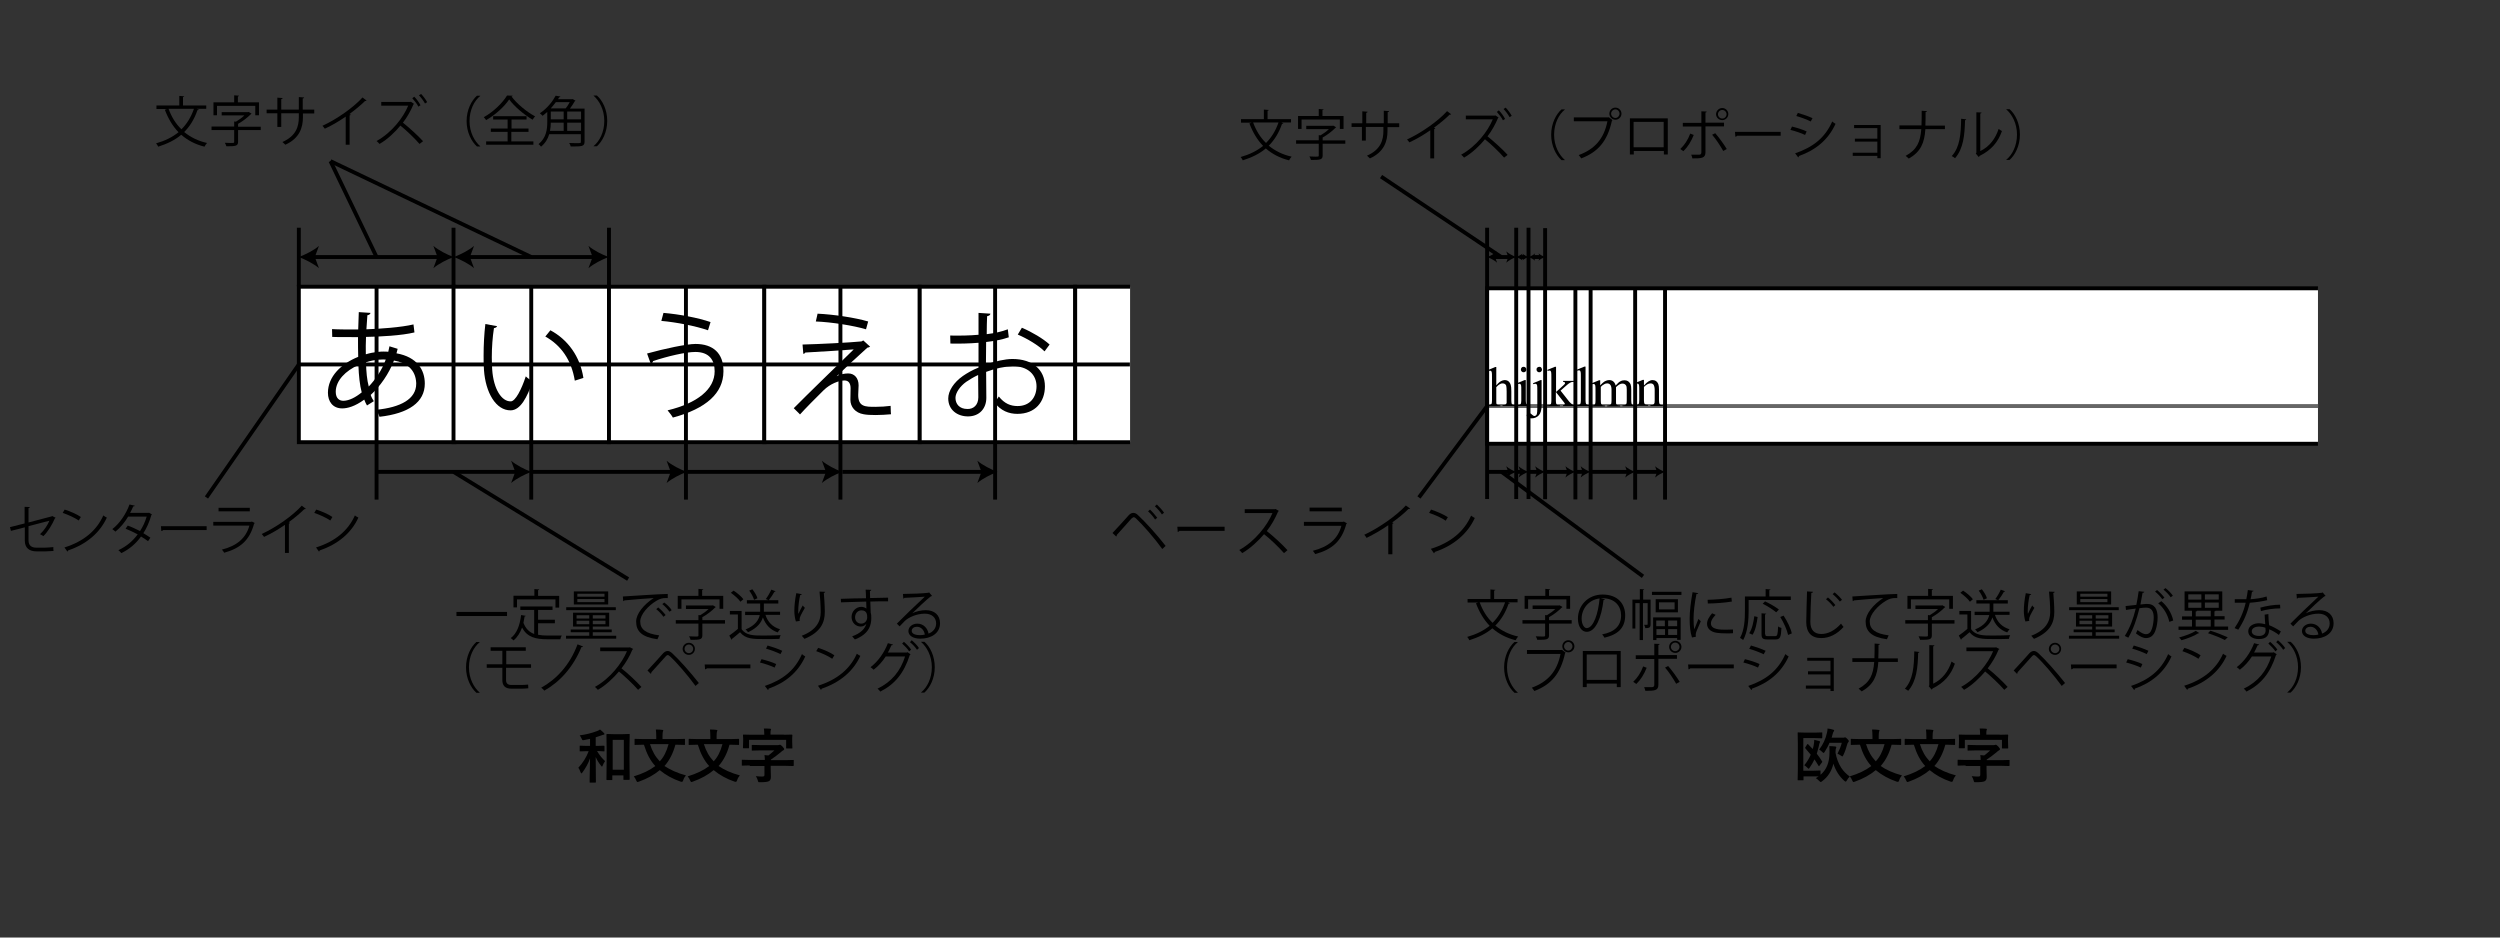 <?xml version="1.0" encoding="utf-8"?>
<!-- Generator: Adobe Illustrator 24.3.0, SVG Export Plug-In . SVG Version: 6.00 Build 0)  -->
<svg version="1.1" id="レイヤー_1" xmlns="http://www.w3.org/2000/svg" xmlns:xlink="http://www.w3.org/1999/xlink" x="0px"
	 y="0px" viewBox="0 0 1280 480" style="enable-background:new 0 0 1280 480;" xml:space="preserve">
<rect x="0" y="0" width="1280" height="480" fill="#333333" stroke="none"/>
<style type="text/css">
	.st0{fill:#FFFFFF;stroke:#000000;stroke-width:2;stroke-miterlimit:10;}
	.st1{clip-path:url(#SVGID_2_);fill:#FFFFFF;stroke:#000000;stroke-width:2;stroke-miterlimit:10;}
	.st2{fill:none;stroke:#000000;stroke-width:2;stroke-miterlimit:10;}
	.st3{clip-path:url(#SVGID_4_);fill:#FFFFFF;stroke:#000000;stroke-width:2;stroke-miterlimit:10;}
	.st4{fill:none;stroke:#666666;stroke-width:2;stroke-miterlimit:10;}
</style>
<rect x="153" y="146.8" class="st0" width="79.6" height="79.6"/>
<rect x="232.2" y="146.8" class="st0" width="79.6" height="79.6"/>
<rect x="311.8" y="146.8" class="st0" width="79.6" height="79.6"/>
<rect x="391.3" y="146.8" class="st0" width="79.6" height="79.6"/>
<rect x="470.9" y="146.8" class="st0" width="79.6" height="79.6"/>
<g>
	<defs>
		<rect id="SVGID_1_" x="542.1" y="138" width="36.5" height="100"/>
	</defs>
	<clipPath id="SVGID_2_">
		<use xlink:href="#SVGID_1_"  style="overflow:visible;"/>
	</clipPath>
	<rect x="550.5" y="146.8" class="st1" width="79.6" height="79.6"/>
</g>
<g>
	<path d="M203.6,178.6c-0.2,0.8-0.4,1.6-0.6,2.3c10.6,1.9,14.5,8.5,14.5,15.5c0,9.5-8.2,15.3-23.2,17c-0.2-0.8-1.1-2.6-1.6-3.6
		c12.4-1.2,20.4-5.5,20.4-13.3v-0.4c-0.3-7-5-10.4-11.4-11.5c-2.6,6.8-7,13.1-11.9,17.6c0.4,1.3,1,2.3,1.6,3.2l-3.5,2.2
		c-0.5-0.8-1-1.9-1.4-3c-4.8,3.5-8.6,4.5-11.3,4.5c-4.8,0-7.3-3.5-7.3-8c0-8.3,6.8-14.9,15.5-18.4c-0.1-3.1-0.1-6.5-0.1-10.1
		c-10.1,0-11.2,0-13.2-0.1l-0.1-4c3.1,0.2,8.3,0.2,13.4,0.2c0.1-2.8,0.2-6.1,0.3-8.9l6,0.4c-0.1,0.6-0.7,1.1-1.6,1.2
		c-0.2,2.2-0.3,5-0.5,7.2c6.5-0.2,18-1,24.1-2.5l0.5,4.1c-6.4,1.6-17.9,2.2-24.8,2.3c-0.1,3.1-0.2,6.1-0.1,8.9c4.2-1.3,8-1.4,9-1.4
		c0.9,0,1.7,0,2.5,0.1c0.2-1,0.4-1.9,0.6-2.8L203.6,178.6z M185.2,200.9c-1-3.7-1.5-8.5-1.7-14c-6.5,2.9-11.6,7.9-11.6,13.7
		c0,3.5,2,4.7,4.1,4.6C178.8,205.1,182,203.5,185.2,200.9z M197.5,184.1c-1-0.1-5.6-0.2-10.1,1.4c0.1,4.9,0.5,9,1.4,12.4
		C192.3,194.2,195.6,189.4,197.5,184.1z"/>
</g>
<g>
	<path d="M254.5,167c-0.1,0.5-0.8,0.9-1.6,1c-0.7,4.5-1.1,9.9-1.1,14.9c0,2.2,0.1,4.4,0.2,6.3c0.7,10.2,4.9,16.4,9.5,16.3
		c2.4,0,5.5-6.1,7.7-12.8c0.8,0.8,2.5,2,3.5,2.6c-2.8,8.1-6.2,14.7-11.2,14.8c-7.6,0.1-12.9-9.1-13.7-20.6c-0.2-2.3-0.2-4.8-0.2-7.5
		c0-5.3,0.3-11,0.9-16.1L254.5,167z M294.3,194.9c-1.7-10.5-7-18.1-15.1-22.6l2.6-3.2c8.8,4.7,15.2,13.3,16.9,24.4L294.3,194.9z"/>
</g>
<g>
	<path d="M331.3,181c9-2.5,20.3-4.9,24.8-4.9c9,0,14.3,4.8,14.3,13.7v0.5c-0.1,10.9-8.7,18.9-25.9,23.5c-0.5-1-1.8-2.6-2.7-3.7
		c15.4-3.7,24.1-10.9,24.1-20c0-5.8-2.8-9.9-9.9-9.9c-4.8,0-14.3,2.2-21.7,4.7c0.1,0.5-0.5,1.1-1.1,1.4L331.3,181z M339.7,160.2
		c8.2,0.7,17.7,2.5,24.1,4.7l-1.3,4.2c-6.4-2.2-16.1-4.1-23.9-4.8L339.7,160.2z"/>
</g>
<g>
	<path d="M428.4,192.6c2-1,4-1.4,5.9-1.4c3.1,0,5.3,2.3,5.3,6.1c0,1.6-0.2,3.4-0.2,4.9c0,6.1,3.6,6.1,8.8,6.1c2.6,0,5.6-0.2,7.8-0.5
		c0,2.7,0.2,4.3,0.2,4.3c-2.3,0.2-5.2,0.4-7.8,0.4c-2.5,0-4.7-0.1-6.2-0.4c-4.3-0.7-6.8-3.8-6.8-7.4c0-1.4,0.1-4.1,0.1-5.9
		c0-2.5-1-4-3.1-4c-2.9,0-7.3,1.7-10.7,5c-3.5,3.4-10,10-12.1,12.4c0,0-0.7-0.8-3.2-3.2c5.7-5.8,24.5-24.1,30.7-30.1
		c-4.4,0.4-18,1.2-24.8,1.6c-0.2,0.4-0.5,0.6-1,0.7l-0.4-4.8c8.4-0.2,24.2-1,30.2-1.6l0.9-0.5l3.5,3.2c-0.4,0.3-0.8,0.4-1.4,0.5
		C440.2,181.5,432.8,188.3,428.4,192.6L428.4,192.6z M443.4,168.6c-6.4-1.9-17.7-3.7-25.7-4l0.9-4c8.3,0.4,19.1,2,25.9,4
		L443.4,168.6z"/>
</g>
<g>
	<path d="M516.5,172.7c-3.2,1.1-7.1,1.9-11.6,2.4c0,3.8-0.1,8-0.1,11.5c4.7-1.6,9.7-2.8,13.6-2.8c10.2,0,16.6,5.5,16.6,14
		c0,7.9-4.9,14.1-14.1,14.1c-4.4,0-8.5-1.6-11.7-5.8c0.7-0.9,1.6-2.1,2.2-3.1c2.9,3.7,6.1,4.9,9.6,4.9c6.4,0,9.7-4.6,9.7-10.1
		c0-5.8-4.3-10.4-12.3-10.3c-3.8,0.1-8.8,1.1-13.5,2.9c0,4.4,0.1,11.6,0.1,13.3c0,5.4-3.5,9.5-9.4,9.5c-5.5,0-10.1-3.4-10.1-9.2
		c0-3.8,2.8-8.2,7.5-11.5c2.2-1.5,4.9-3.1,8-4.3v-12.7c-4.8,0.4-9.6,0.5-14.4,0.4l-0.1-4.1c5.3,0.1,10.1,0,14.5-0.4v-11.2l6.1,0.4
		c-0.1,0.7-0.7,1.1-1.7,1.3c-0.1,2.3-0.2,5.9-0.2,9.2c4-0.5,7.7-1.3,10.8-2.5L516.5,172.7z M500.9,203.4c0-1.6-0.1-6.5-0.1-11.4
		c-2.2,1-4.3,2.3-6.1,3.5c-3.1,2.2-5.5,5.6-5.5,8.2c0,3.1,2,5.7,6.1,5.7C498.4,209.5,500.9,207.4,500.9,203.4L500.9,203.4z
		 M534.8,179.9c-3.1-3.1-8.8-6.5-13.7-8.6l2.1-3.5c5.2,2.2,10.9,5.6,14.2,8.6L534.8,179.9z"/>
</g>
<line class="st2" x1="153" y1="186.6" x2="578.5" y2="186.6"/>
<g>
	<path d="M28.5,265.1c-0.1,0.1-0.3,0.3-0.4,0.3c-1.3,3-3.5,6.8-5.9,9.1c-0.4-0.3-1.1-0.7-1.7-1c2.1-1.9,3.9-4.7,4.8-6.9l-10.7,2.8
		v7.3c0,2.7,1.7,3.7,3.9,3.7h4.6c1.1,0,3.1-0.2,4.2-0.3c0,0.6,0,1.4,0.1,2c-1.1,0.1-3.1,0.2-4.1,0.2h-4.7c-3.5,0-5.9-1.7-5.9-5.5
		v-6.8l-7.1,1.8l-0.5-1.9l7.5-1.9v-8.5l2.7,0.1c-0.1,0.3-0.3,0.5-0.7,0.6v7.3l11.8-3.1l0.3-0.2L28.5,265.1z"/>
	<path d="M33.1,260.9c2.9,0.9,6.3,2.4,8.3,3.8l-1.1,1.8c-2-1.4-5.3-2.9-8.2-3.9L33.1,260.9z M33,280.3c9.9-3.1,16.5-8.7,19.9-16.4
		c0.6,0.5,1.2,0.8,1.8,1.1c-3.5,7.7-10.3,13.6-19.8,16.8c0,0.3-0.2,0.5-0.4,0.6L33,280.3z"/>
	<path d="M77.8,263.4c0,0.1-0.2,0.3-0.3,0.3c-1,3.5-2.4,6.7-4.1,9.3c1.2,0.7,2.6,1.6,3.6,2.3l-1.2,1.8c-1-0.8-2.4-1.7-3.6-2.4
		c-2.6,3.6-5.9,6.5-10.1,8.5c-0.3-0.5-1-1.1-1.5-1.5c4.1-1.9,7.4-4.7,9.9-8.1c-2.1-1.1-4.1-2.1-6.2-2.9l1.1-1.6
		c2,0.7,4.1,1.7,6.3,2.8c1.5-2.3,2.6-4.7,3.4-7.4h-9.5c-1.7,2.9-4,5.7-6.5,7.7c-0.4-0.3-1.1-1-1.6-1.3c3.7-2.8,7.1-7.8,8.8-12.6
		l2.7,0.6c-0.1,0.3-0.4,0.4-0.8,0.4c-0.4,0.9-1,2.3-1.6,3.3h9.3l0.4-0.1L77.8,263.4z"/>
	<path d="M82.4,269.4h23.4v2H83.5c-0.2,0.3-0.5,0.5-0.9,0.5L82.4,269.4z"/>
	<path d="M130.5,267.8c-0.1,0.1-0.2,0.2-0.4,0.3c-2.3,8.5-7,12.6-15.3,14.9c-0.3-0.5-0.8-1.2-1.2-1.6c7.6-1.9,12.3-5.8,14.1-12.3
		h-18.5v-1.9h19.4l0.3-0.2L130.5,267.8z M127.9,261.8h-16v-1.8h16V261.8z"/>
	<path d="M156.6,260.5c-0.1,0.1-0.3,0.2-0.5,0.2c-0.1,0-0.2,0-0.3,0c-2.2,2.2-5.3,4.7-8,6.7c0.2,0.1,0.6,0.3,0.7,0.3
		c-0.1,0.2-0.3,0.3-0.6,0.4v15h-2v-14.4c-3,2.1-6.8,4.4-10.7,6.2c-0.3-0.4-0.8-1.1-1.2-1.5c7.6-3.5,16-9.5,20.5-14.5L156.6,260.5z"
		/>
	<path d="M161.9,260.9c2.9,0.9,6.3,2.4,8.3,3.8l-1.1,1.8c-2-1.4-5.3-2.9-8.2-3.9L161.9,260.9z M161.8,280.3
		c9.9-3.1,16.5-8.7,19.9-16.4c0.6,0.5,1.2,0.8,1.8,1.1c-3.5,7.7-10.3,13.6-19.8,16.8c0,0.3-0.2,0.5-0.4,0.6L161.8,280.3z"/>
</g>
<line class="st2" x1="153" y1="186.6" x2="105.7" y2="254.7"/>
<g>
	<path d="M305.7,384.5L305.7,384.5c1.1,2,2.5,3.7,4.1,5.2c-0.5,0.7-0.9,1.4-1.2,2.2c-0.1,0.4-0.3,0.6-0.4,0.6s-0.3-0.2-0.5-0.5
		c-1.1-1.3-2-2.8-2.7-4.4l0.1,12.8c0,0.2-0.1,0.3-0.3,0.3h-2.6c-0.2,0-0.3,0-0.3-0.1c0,0,0-0.1,0-0.2c0-0.1,0-0.7,0-1.9
		c0.1-3.5,0.1-6.9,0.2-10.2c-0.9,2.6-2.3,5-3.9,7.2c-0.2,0.3-0.4,0.5-0.5,0.5c-0.1,0-0.2-0.2-0.4-0.5c-0.4-1-0.7-1.8-1.2-2.4
		c2.3-2.5,4.1-5.3,5.3-8.5h-0.8l-3.5,0.1c-0.2,0-0.3,0-0.3-0.1c0,0,0-0.1,0-0.3v-2.2c0-0.2,0-0.2,0.1-0.3s0.1,0,0.3,0l3.5,0.1h1.4
		v-3.6c-0.9,0.2-1.9,0.4-3,0.6c-0.3,0-0.5,0.1-0.6,0.1c-0.2,0-0.3-0.1-0.4-0.2c-0.1-0.1-0.2-0.3-0.3-0.6c-0.3-0.6-0.6-1.2-1-1.7
		c3.1-0.4,6-1.1,8.9-2.2c0.6-0.2,1.1-0.5,1.5-0.8c0.8,0.6,1.4,1.2,2,1.8c0.2,0.2,0.3,0.4,0.3,0.5c0,0.2-0.2,0.4-0.5,0.4
		c-0.2,0-0.6,0.1-1.3,0.4c-0.9,0.3-1.8,0.6-2.7,0.9v4.4h0.6l3.5-0.1c0.2,0,0.3,0,0.3,0.1c0,0,0.1,0.1,0.1,0.3v2.2
		c0,0.2,0,0.2-0.1,0.3c0,0-0.1,0-0.3,0L305.7,384.5z M313.3,399.4h-2.5c-0.2,0-0.3-0.1-0.3-0.3l0.1-9.9v-5.6l-0.1-7.5
		c0-0.2,0.1-0.3,0.3-0.3l3.4,0.1h4.5l3.4-0.1c0.2,0,0.3,0,0.3,0.1c0,0,0,0.1,0,0.3l-0.1,6.6v6.4l0.1,9.7c0,0.1,0,0.2-0.1,0.3
		s-0.1,0.1-0.3,0.1h-2.5c-0.2,0-0.3,0-0.3-0.1c0,0,0-0.1,0-0.3V397h-5.7v2.1c0,0.2,0,0.3-0.1,0.3
		C313.6,399.4,313.5,399.4,313.3,399.4z M313.7,378.8v15.3h5.7v-15.3H313.7z"/>
	<path d="M351.2,397c-0.6,0.7-1.1,1.5-1.4,2.5c-0.2,0.5-0.4,0.8-0.6,0.8c-0.1,0-0.4,0-0.7-0.1c-4.1-1.4-7.7-3.4-10.7-5.9
		c-3,2.5-6.5,4.4-10.7,5.9c-0.4,0.1-0.7,0.2-0.7,0.2c-0.2,0-0.4-0.2-0.6-0.7c-0.3-0.8-0.8-1.6-1.3-2.2c4.6-1.4,8.3-3.2,11-5.3
		c-2.5-2.7-4.4-6.3-5.8-10.9H329l-3.8,0.1c-0.2,0-0.2,0-0.3-0.1s0-0.1,0-0.3v-2.4c0-0.2,0-0.2,0.1-0.3s0.1,0,0.3,0l3.8,0.1h6.9v-1.4
		c0-1.5-0.1-2.6-0.2-3.5c1.5,0,2.6,0.1,3.3,0.2c0.3,0,0.5,0.1,0.5,0.3c0,0.1-0.1,0.3-0.2,0.6c-0.1,0.2-0.2,1-0.2,2.3v1.5h7.4
		l3.8-0.1c0.2,0,0.3,0,0.3,0.1c0,0,0,0.1,0,0.3v2.4c0,0.2,0,0.2-0.1,0.3c0,0-0.2,0-0.3,0l-3.8-0.1h-0.7c-1.2,4.5-3.1,8.1-5.6,10.9
		C343.1,394.1,346.7,395.8,351.2,397z M342.3,381h-9.5c1.1,3.6,2.8,6.5,5,8.8C339.8,387.7,341.3,384.8,342.3,381z"/>
	<path d="M378.8,397c-0.6,0.7-1.1,1.5-1.4,2.5c-0.2,0.5-0.4,0.8-0.6,0.8c-0.1,0-0.4,0-0.7-0.1c-4.1-1.4-7.7-3.4-10.7-5.9
		c-3,2.5-6.5,4.4-10.7,5.9c-0.4,0.1-0.7,0.2-0.7,0.2c-0.2,0-0.4-0.2-0.6-0.7c-0.3-0.8-0.8-1.6-1.3-2.2c4.6-1.4,8.3-3.2,11-5.3
		c-2.5-2.7-4.4-6.3-5.8-10.9h-0.6l-3.8,0.1c-0.2,0-0.2,0-0.3-0.1s0-0.1,0-0.3v-2.4c0-0.2,0-0.2,0.1-0.3s0.1,0,0.3,0l3.8,0.1h6.9
		v-1.4c0-1.5-0.1-2.6-0.2-3.5c1.5,0,2.6,0.1,3.3,0.2c0.3,0,0.5,0.1,0.5,0.3c0,0.1-0.1,0.3-0.2,0.6c-0.1,0.2-0.2,1-0.2,2.3v1.5h7.4
		l3.8-0.1c0.2,0,0.3,0,0.3,0.1c0,0,0,0.1,0,0.3v2.4c0,0.2,0,0.2-0.1,0.3c0,0-0.2,0-0.3,0l-3.8-0.1h-0.7c-1.2,4.5-3.1,8.1-5.6,10.9
		C370.7,394.1,374.3,395.8,378.8,397z M369.9,381h-9.5c1.1,3.6,2.8,6.5,5,8.8C367.4,387.7,368.9,384.8,369.9,381z"/>
	<path d="M383.9,391.9l-3.8,0.1c-0.2,0-0.3,0-0.3-0.1s0-0.1,0-0.3v-2.3c0-0.2,0-0.3,0.1-0.3c0,0,0.1,0,0.3,0l3.8,0.1h7.6
		c0-1.1-0.1-1.9-0.2-2.5c0.9,0.1,1.6,0.2,2,0.2c0.7-0.5,1.8-1.4,3.1-2.6h-7.3l-4,0.1c-0.2,0-0.3,0-0.3-0.1s0-0.1,0-0.3v-2.2
		c0-0.2,0-0.3,0.1-0.3s0.1,0,0.3,0l4,0.1h8.8c0.4,0,0.7,0,0.9-0.1c0.1-0.1,0.3-0.1,0.4-0.1c0.2,0,0.6,0.3,1.2,0.9
		c0.6,0.7,0.9,1.1,0.9,1.4c0,0.2-0.2,0.4-0.5,0.6c-0.3,0.1-0.7,0.4-1.2,0.9c-2.1,1.7-3.8,3-5.1,3.8v0.3h7.6l3.8-0.1
		c0.2,0,0.3,0,0.3,0.1c0,0,0,0.1,0,0.3v2.3c0,0.2,0,0.3-0.1,0.3s-0.1,0.1-0.3,0.1l-3.8-0.1h-7.6v1.5l0.1,4.2c0,1-0.3,1.7-0.9,2.1
		c-0.6,0.4-2.1,0.6-4.6,0.6c-0.5,0-0.8,0-0.9-0.1c-0.1-0.1-0.2-0.4-0.3-0.8c-0.2-0.7-0.5-1.5-1-2.2c1.2,0.1,2.2,0.2,3.2,0.2
		c0.5,0,0.8-0.1,1-0.2c0.1-0.1,0.2-0.4,0.2-0.7v-4.5H383.9z M401.3,376.2l4-0.1c0.2,0,0.3,0,0.3,0.1c0,0,0.1,0.1,0.1,0.2l-0.1,1.7
		v1.4l0.1,3.4c0,0.2,0,0.3-0.1,0.3c0,0-0.1,0-0.3,0h-2.5c-0.2,0-0.2,0-0.3-0.1s0-0.1,0-0.3v-4h-19v4c0,0.2,0,0.3-0.1,0.3
		c0,0-0.1,0-0.3,0h-2.4c-0.2,0-0.3,0-0.3-0.1c0,0,0-0.1,0-0.3l0.1-3.4v-1.1l-0.1-1.9c0-0.1,0-0.2,0.1-0.2s0.1,0,0.3,0l4,0.1h6.5
		v-0.3c0-1.3-0.1-2.3-0.2-2.9c1,0,2.1,0,3.2,0.1c0.3,0,0.5,0.1,0.5,0.3c0,0.1-0.1,0.3-0.2,0.6c-0.1,0.3-0.1,0.9-0.1,1.8v0.3H401.3z"
		/>
</g>
<g>
	<path d="M923.3,377.8v16.8h5.3l3.2-0.1c0.2,0,0.2,0,0.3,0.1s0,0.1,0,0.3v1.8c3.1-2.6,4.6-6.4,4.6-11.4c0-1.3,0-2.4-0.1-3.3
		c0.9,0,1.9,0.1,3.1,0.2c0.3,0.1,0.5,0.2,0.5,0.3c0,0.2-0.1,0.4-0.2,0.7c-0.1,0.2-0.2,0.8-0.2,1.8c0,0.1,0,0.3,0,0.5
		c0.5,2.8,1.5,5.4,2.9,7.6c1.2,1.8,2.7,3.3,4.4,4.5c-0.6,0.5-1.1,1.2-1.6,2.1c-0.2,0.4-0.4,0.5-0.5,0.5s-0.3-0.1-0.7-0.4
		c-2.7-2.4-4.5-5.4-5.6-8.8c-0.9,3.8-2.8,6.8-5.8,9c-0.3,0.3-0.6,0.4-0.7,0.4c-0.1,0-0.4-0.2-0.8-0.6c-0.6-0.6-1.2-1.1-1.7-1.4
		c0.4-0.2,0.9-0.5,1.5-0.9l-2.5,0h-5.3v1.7c0,0.2,0,0.3-0.1,0.3c0,0-0.1,0-0.3,0h-2.3c-0.2,0-0.2,0-0.3-0.1s0-0.1,0-0.3l0.1-5.6
		v-12.6l-0.1-5.6c0-0.2,0-0.2,0.1-0.3s0.1,0,0.3,0l3.5,0.1h5l3.4-0.1c0.2,0,0.2,0,0.3,0.1s0,0.1,0,0.3v2.3c0,0.2,0,0.2-0.1,0.3
		s-0.1,0-0.3,0l-3.4-0.1H923.3z M925.8,381.1c0.9,0.9,1.7,1.7,2.3,2.4c0-0.1,0.1-0.4,0.3-1c0.1-0.4,0.2-0.7,0.2-0.9
		c0.2-1.1,0.3-2,0.3-2.8c1.3,0.3,2.2,0.5,2.5,0.6c0.3,0.1,0.5,0.3,0.5,0.4c0,0.1-0.1,0.3-0.2,0.5c-0.1,0.1-0.3,0.8-0.5,1.9
		c-0.4,1.7-0.8,2.9-1,3.7c0.8,1,1.7,2.3,2.7,3.9c0.1,0.1,0.1,0.2,0.1,0.3s-0.1,0.2-0.2,0.3l-1.2,1.6c-0.1,0.2-0.2,0.3-0.3,0.3
		c-0.1,0-0.1-0.1-0.2-0.2c-0.9-1.4-1.5-2.5-2.1-3.3c-0.7,1.5-1.5,2.9-2.5,4.3c-0.2,0.4-0.4,0.5-0.5,0.5c-0.1,0-0.3-0.2-0.6-0.5
		c-0.5-0.5-1-0.9-1.6-1.3c1.4-1.7,2.5-3.5,3.3-5.4c-0.8-1-1.8-2.1-2.8-3.3c-0.1-0.1-0.1-0.2-0.1-0.2s0.1-0.2,0.2-0.4l0.9-1.4
		c0.1-0.1,0.2-0.2,0.3-0.2C925.6,380.9,925.7,381,925.8,381.1z M935.7,373c1,0.1,2,0.3,2.9,0.6c0.3,0.1,0.5,0.2,0.5,0.4
		c0,0.2-0.1,0.4-0.3,0.6c-0.2,0.2-0.3,0.6-0.5,1.3c-0.3,1-0.5,1.7-0.5,1.8h5.9c0.3,0,0.5,0,0.6-0.1c0.2-0.1,0.3-0.1,0.4-0.1
		c0.2,0,0.6,0.3,1.1,0.8c0.6,0.6,0.8,0.9,0.8,1.1c0,0.2-0.1,0.4-0.2,0.5c-0.2,0.2-0.3,0.5-0.5,0.8c-0.6,2.1-1.2,4.1-2.1,5.9
		c-0.2,0.4-0.4,0.7-0.5,0.7s-0.3-0.1-0.7-0.4c-0.5-0.3-1.1-0.7-1.8-1c0.9-1.8,1.7-3.6,2.2-5.6h-6.3c-0.6,1.5-1.5,3.1-2.5,4.7
		c-0.2,0.4-0.4,0.5-0.6,0.5c-0.1,0-0.3-0.2-0.6-0.5c-0.6-0.6-1.2-1-1.6-1.2c2-2.6,3.3-5.4,4-8.6C935.6,374.5,935.7,373.7,935.7,373z
		"/>
	<path d="M973.8,397c-0.6,0.7-1.1,1.5-1.4,2.5c-0.2,0.5-0.4,0.8-0.6,0.8c-0.1,0-0.4,0-0.7-0.1c-4.1-1.4-7.7-3.4-10.7-5.9
		c-3,2.5-6.5,4.4-10.7,5.9c-0.4,0.1-0.7,0.2-0.7,0.2c-0.2,0-0.4-0.2-0.6-0.7c-0.3-0.8-0.8-1.6-1.3-2.2c4.6-1.4,8.3-3.2,11-5.3
		c-2.5-2.7-4.4-6.3-5.8-10.9h-0.6l-3.8,0.1c-0.2,0-0.2,0-0.3-0.1s0-0.1,0-0.3v-2.4c0-0.2,0-0.2,0.1-0.3s0.1,0,0.3,0l3.8,0.1h6.9
		v-1.4c0-1.5-0.1-2.6-0.2-3.5c1.5,0,2.6,0.1,3.3,0.2c0.3,0,0.5,0.1,0.5,0.3c0,0.1-0.1,0.3-0.2,0.6c-0.1,0.2-0.2,1-0.2,2.3v1.5h7.4
		l3.8-0.1c0.2,0,0.3,0,0.3,0.1c0,0,0,0.1,0,0.3v2.4c0,0.2,0,0.2-0.1,0.3c0,0-0.2,0-0.3,0l-3.8-0.1h-0.7c-1.2,4.5-3.1,8.1-5.6,10.9
		C965.6,394.1,969.3,395.8,973.8,397z M964.9,381h-9.5c1.1,3.6,2.8,6.5,5,8.8C962.4,387.7,963.9,384.8,964.9,381z"/>
	<path d="M1001.4,397c-0.6,0.7-1.1,1.5-1.4,2.5c-0.2,0.5-0.4,0.8-0.6,0.8c-0.1,0-0.4,0-0.7-0.1c-4.1-1.4-7.7-3.4-10.7-5.9
		c-3,2.5-6.5,4.4-10.7,5.9c-0.4,0.1-0.7,0.2-0.7,0.2c-0.2,0-0.4-0.2-0.6-0.7c-0.3-0.8-0.8-1.6-1.3-2.2c4.6-1.4,8.3-3.2,11-5.3
		c-2.5-2.7-4.4-6.3-5.8-10.9h-0.6l-3.8,0.1c-0.2,0-0.2,0-0.3-0.1s0-0.1,0-0.3v-2.4c0-0.2,0-0.2,0.1-0.3s0.1,0,0.3,0l3.8,0.1h6.9
		v-1.4c0-1.5-0.1-2.6-0.2-3.5c1.5,0,2.6,0.1,3.3,0.2c0.3,0,0.5,0.1,0.5,0.3c0,0.1-0.1,0.3-0.2,0.6c-0.1,0.2-0.2,1-0.2,2.3v1.5h7.4
		l3.8-0.1c0.2,0,0.3,0,0.3,0.1c0,0,0,0.1,0,0.3v2.4c0,0.2,0,0.2-0.1,0.3c0,0-0.2,0-0.3,0l-3.8-0.1H996c-1.2,4.5-3.1,8.1-5.6,10.9
		C993.2,394.1,996.9,395.8,1001.4,397z M992.5,381H983c1.1,3.6,2.8,6.5,5,8.8C990,387.7,991.5,384.8,992.5,381z"/>
	<path d="M1006.4,391.9l-3.8,0.1c-0.2,0-0.3,0-0.3-0.1s0-0.1,0-0.3v-2.3c0-0.2,0-0.3,0.1-0.3c0,0,0.1,0,0.3,0l3.8,0.1h7.6
		c0-1.1-0.1-1.9-0.2-2.5c0.9,0.1,1.6,0.2,2,0.2c0.7-0.5,1.8-1.4,3.1-2.6h-7.3l-4,0.1c-0.2,0-0.3,0-0.3-0.1s0-0.1,0-0.3v-2.2
		c0-0.2,0-0.3,0.1-0.3s0.1,0,0.3,0l4,0.1h8.8c0.4,0,0.7,0,0.9-0.1c0.1-0.1,0.3-0.1,0.4-0.1c0.2,0,0.6,0.3,1.2,0.9
		c0.6,0.7,0.9,1.1,0.9,1.4c0,0.2-0.2,0.4-0.5,0.6c-0.3,0.1-0.7,0.4-1.2,0.9c-2.1,1.7-3.8,3-5.1,3.8v0.3h7.6l3.8-0.1
		c0.2,0,0.3,0,0.3,0.1c0,0,0,0.1,0,0.3v2.3c0,0.2,0,0.3-0.1,0.3s-0.1,0.1-0.3,0.1l-3.8-0.1h-7.6v1.5l0.1,4.2c0,1-0.3,1.7-0.9,2.1
		c-0.6,0.4-2.1,0.6-4.6,0.6c-0.5,0-0.8,0-0.9-0.1c-0.1-0.1-0.2-0.4-0.3-0.8c-0.2-0.7-0.5-1.5-1-2.2c1.2,0.1,2.2,0.2,3.2,0.2
		c0.5,0,0.8-0.1,1-0.2c0.1-0.1,0.2-0.4,0.2-0.7v-4.5H1006.4z M1023.8,376.2l4-0.1c0.2,0,0.3,0,0.3,0.1c0,0,0.1,0.1,0.1,0.2l-0.1,1.7
		v1.4l0.1,3.4c0,0.2,0,0.3-0.1,0.3c0,0-0.1,0-0.3,0h-2.5c-0.2,0-0.2,0-0.3-0.1s0-0.1,0-0.3v-4h-19v4c0,0.2,0,0.3-0.1,0.3
		c0,0-0.1,0-0.3,0h-2.4c-0.2,0-0.3,0-0.3-0.1c0,0,0-0.1,0-0.3l0.1-3.4v-1.1l-0.1-1.9c0-0.1,0-0.2,0.1-0.2s0.1,0,0.3,0l4,0.1h6.5
		v-0.3c0-1.3-0.1-2.3-0.2-2.9c1,0,2.1,0,3.2,0.1c0.3,0,0.5,0.1,0.5,0.3c0,0.1-0.1,0.3-0.2,0.6c-0.1,0.3-0.1,0.9-0.1,1.8v0.3H1023.8z
		"/>
</g>
<g>
	<defs>
		<rect id="SVGID_3_" x="747.3" y="138.7" width="439.5" height="100"/>
	</defs>
	<clipPath id="SVGID_4_">
		<use xlink:href="#SVGID_3_"  style="overflow:visible;"/>
	</clipPath>
	<rect x="761.4" y="147.6" class="st3" width="441.5" height="79.6"/>
</g>
<line class="st4" x1="761.4" y1="207.9" x2="1186.9" y2="207.9"/>
<g>
	<path d="M766.1,187.8v9.5c1-1.2,1.9-1.9,2.5-2.2c0.6-0.3,1.2-0.5,1.8-0.5c0.7,0,1.4,0.2,1.9,0.6c0.5,0.4,0.9,1,1.2,1.9
		c0.2,0.6,0.3,1.7,0.3,3.3v4.6c0,0.8,0.1,1.4,0.2,1.7c0.1,0.2,0.3,0.4,0.5,0.5s0.6,0.2,1.2,0.2v0.5h-6.4v-0.5h0.3
		c0.6,0,1-0.1,1.3-0.3c0.2-0.2,0.4-0.5,0.5-0.8c0-0.2,0-0.6,0-1.3v-4.6c0-1.4-0.1-2.3-0.2-2.8s-0.4-0.8-0.7-1
		c-0.3-0.2-0.7-0.3-1.2-0.3c-0.5,0-0.9,0.1-1.4,0.4s-1.1,0.7-1.8,1.5v6.9c0,0.9,0,1.4,0.1,1.7c0.1,0.2,0.3,0.4,0.6,0.5
		c0.3,0.1,0.7,0.2,1.4,0.2v0.5h-6.4v-0.5c0.6,0,1-0.1,1.4-0.3c0.2-0.1,0.3-0.3,0.5-0.5c0.1-0.3,0.2-0.8,0.2-1.6v-11.7
		c0-1.5,0-2.4-0.1-2.7c-0.1-0.3-0.2-0.6-0.3-0.7s-0.3-0.2-0.6-0.2c-0.2,0-0.5,0.1-1,0.2l-0.2-0.5l3.9-1.6H766.1z"/>
	<path d="M781.2,194.6V205c0,0.8,0.1,1.4,0.2,1.6c0.1,0.3,0.3,0.5,0.5,0.6s0.7,0.2,1.3,0.2v0.5h-6.3v-0.5c0.6,0,1.1-0.1,1.3-0.2
		c0.2-0.1,0.4-0.3,0.5-0.6c0.1-0.3,0.2-0.8,0.2-1.6v-5c0-1.4,0-2.3-0.1-2.7c-0.1-0.3-0.2-0.5-0.3-0.6c-0.1-0.1-0.3-0.2-0.6-0.2
		c-0.3,0-0.6,0.1-1,0.2l-0.2-0.5l3.9-1.6H781.2z M780.1,187.8c0.4,0,0.7,0.1,1,0.4c0.3,0.3,0.4,0.6,0.4,1s-0.1,0.7-0.4,1
		s-0.6,0.4-1,0.4s-0.7-0.1-1-0.4s-0.4-0.6-0.4-1s0.1-0.7,0.4-1C779.3,187.9,779.7,187.8,780.1,187.8z"/>
	<path d="M789.3,194.6v13.1c0,2.2-0.5,3.9-1.4,4.9s-2.2,1.6-3.7,1.6c-0.9,0-1.5-0.2-1.9-0.5c-0.4-0.3-0.6-0.6-0.6-1
		c0-0.3,0.1-0.6,0.3-0.8c0.2-0.2,0.5-0.4,0.8-0.4c0.2,0,0.5,0.1,0.8,0.2c0.2,0.1,0.5,0.3,0.9,0.7c0.5,0.4,0.8,0.6,1.2,0.6
		c0.2,0,0.4-0.1,0.7-0.3s0.4-0.5,0.5-0.9c0.1-0.4,0.2-1.3,0.2-2.7V200c0-1.4,0-2.3-0.1-2.7c-0.1-0.3-0.2-0.5-0.3-0.6
		c-0.1-0.1-0.3-0.2-0.6-0.2c-0.3,0-0.6,0.1-1,0.2l-0.2-0.5l3.9-1.6H789.3z M788.1,187.8c0.4,0,0.8,0.1,1,0.4s0.4,0.6,0.4,1
		c0,0.4-0.1,0.7-0.4,1s-0.6,0.4-1,0.4c-0.4,0-0.7-0.1-1-0.4s-0.4-0.6-0.4-1c0-0.4,0.1-0.8,0.4-1S787.7,187.8,788.1,187.8z"/>
	<path d="M796.7,187.8v12.9l3.3-3c0.7-0.6,1.1-1,1.2-1.2c0.1-0.1,0.1-0.2,0.1-0.3c0-0.2-0.1-0.4-0.2-0.5c-0.2-0.1-0.4-0.2-0.8-0.2
		v-0.5h5.6v0.5c-0.8,0-1.4,0.1-1.9,0.4s-1.1,0.6-1.7,1.2L799,200l3.3,4.2c0.9,1.2,1.5,1.9,1.9,2.2c0.5,0.4,0.8,0.7,1.2,0.9
		c0.2,0.1,0.6,0.1,1.2,0.1v0.5h-6.3v-0.5c0.4,0,0.6-0.1,0.7-0.2c0.1-0.1,0.2-0.2,0.2-0.4c0-0.2-0.2-0.6-0.6-1l-4-5.1v4.3
		c0,0.8,0.1,1.4,0.2,1.7c0.1,0.3,0.3,0.5,0.5,0.6c0.2,0.1,0.7,0.2,1.4,0.2v0.5h-6.6v-0.5c0.7,0,1.2-0.1,1.5-0.2
		c0.2-0.1,0.3-0.3,0.5-0.5c0.1-0.3,0.2-0.8,0.2-1.6v-11.8c0-1.5,0-2.4-0.1-2.8c-0.1-0.3-0.2-0.6-0.3-0.7c-0.2-0.1-0.3-0.2-0.6-0.2
		c-0.2,0-0.5,0.1-0.9,0.2l-0.2-0.5l3.9-1.6H796.7z"/>
	<path d="M811.8,187.8V205c0,0.8,0.1,1.4,0.2,1.6c0.1,0.3,0.3,0.5,0.5,0.6s0.7,0.2,1.4,0.2v0.5h-6.4v-0.5c0.6,0,1-0.1,1.2-0.2
		c0.2-0.1,0.4-0.3,0.5-0.6s0.2-0.8,0.2-1.6v-11.8c0-1.5,0-2.4-0.1-2.7c-0.1-0.3-0.2-0.6-0.3-0.7s-0.3-0.2-0.6-0.2
		c-0.2,0-0.6,0.1-0.9,0.2l-0.2-0.5l3.9-1.6H811.8z"/>
	<path d="M819.3,197.3c0.9-0.9,1.5-1.5,1.7-1.6c0.4-0.4,0.9-0.6,1.4-0.8c0.5-0.2,1-0.3,1.5-0.3c0.8,0,1.5,0.2,2.1,0.7s1,1.2,1.2,2.1
		c1-1.1,1.8-1.9,2.5-2.2c0.7-0.4,1.4-0.5,2.1-0.5c0.7,0,1.3,0.2,1.8,0.5c0.5,0.4,1,0.9,1.3,1.7c0.2,0.5,0.3,1.4,0.3,2.6v5.6
		c0,0.8,0.1,1.4,0.2,1.7c0.1,0.2,0.3,0.4,0.5,0.5s0.7,0.2,1.2,0.2v0.5h-6.4v-0.5h0.3c0.6,0,1-0.1,1.3-0.3c0.2-0.2,0.4-0.4,0.5-0.7
		c0-0.2,0.1-0.6,0.1-1.4v-5.6c0-1.1-0.1-1.8-0.4-2.2c-0.4-0.6-1-0.9-1.8-0.9c-0.5,0-1,0.1-1.5,0.4c-0.5,0.3-1.1,0.7-1.8,1.4l0,0.2
		l0,0.6v6.2c0,0.9,0,1.4,0.1,1.7c0.1,0.2,0.3,0.4,0.6,0.5s0.7,0.2,1.4,0.2v0.5h-6.6v-0.5c0.7,0,1.2-0.1,1.5-0.3
		c0.3-0.2,0.5-0.4,0.6-0.8c0-0.2,0.1-0.6,0.1-1.4v-5.6c0-1.1-0.2-1.8-0.5-2.3c-0.4-0.6-1-0.9-1.7-0.9c-0.5,0-1,0.1-1.5,0.4
		c-0.8,0.4-1.4,0.9-1.8,1.4v7c0,0.9,0.1,1.4,0.2,1.7s0.3,0.4,0.5,0.6c0.2,0.1,0.7,0.2,1.4,0.2v0.5H815v-0.5c0.6,0,1-0.1,1.2-0.2
		c0.2-0.1,0.4-0.3,0.5-0.6s0.2-0.8,0.2-1.6v-5c0-1.4,0-2.3-0.1-2.8c-0.1-0.3-0.2-0.5-0.3-0.6c-0.1-0.1-0.3-0.2-0.6-0.2
		c-0.3,0-0.6,0.1-0.9,0.2l-0.2-0.5l3.9-1.6h0.6V197.3z"/>
	<path d="M841.8,197.3c1.5-1.8,3-2.7,4.3-2.7c0.7,0,1.3,0.2,1.8,0.5c0.5,0.4,0.9,0.9,1.2,1.7c0.2,0.6,0.3,1.4,0.3,2.6v5.5
		c0,0.8,0.1,1.4,0.2,1.7c0.1,0.2,0.3,0.4,0.5,0.6s0.7,0.2,1.3,0.2v0.5H845v-0.5h0.3c0.6,0,1-0.1,1.3-0.3c0.2-0.2,0.4-0.5,0.5-0.8
		c0-0.1,0.1-0.6,0.1-1.3v-5.3c0-1.2-0.2-2-0.5-2.6c-0.3-0.5-0.8-0.8-1.6-0.8c-1.1,0-2.2,0.6-3.4,1.8v6.8c0,0.9,0.1,1.4,0.2,1.6
		c0.1,0.3,0.3,0.5,0.5,0.6c0.2,0.1,0.7,0.2,1.4,0.2v0.5h-6.4v-0.5h0.3c0.7,0,1.1-0.2,1.3-0.5s0.3-1,0.3-1.9v-4.8
		c0-1.6,0-2.5-0.1-2.8c-0.1-0.3-0.2-0.6-0.3-0.7s-0.3-0.2-0.6-0.2c-0.3,0-0.6,0.1-0.9,0.2l-0.2-0.5l3.9-1.6h0.6V197.3z"/>
</g>
<g>
	<path d="M569.6,272.9c2.2-2.3,6.8-7.4,8.4-9.2c0.8-0.8,1.5-1.1,2.3-1.1c0.8,0,1.6,0.4,2.3,1.1c3.7,3.4,9.8,10.1,14.2,15.8l-1.7,1.6
		c-4.1-5.7-10.2-12.6-13.4-15.6c-0.5-0.5-0.9-0.7-1.2-0.7s-0.7,0.3-1.2,0.7c-1.4,1.5-5.6,6.4-7.5,8.4c0,0.1,0,0.1,0,0.2
		c0,0.2-0.1,0.5-0.3,0.6L569.6,272.9z M588.8,260.9c1.3,1.2,2.8,3,3.7,4.2l-1.1,0.9c-0.8-1.3-2.4-3.2-3.6-4.2L588.8,260.9z
		 M592.3,258.3c1.3,1.2,2.8,2.9,3.7,4.2l-1.1,0.9c-0.8-1.3-2.4-3.1-3.6-4.2L592.3,258.3z"/>
	<path d="M602.8,269.7H627v2.1h-23.1c-0.2,0.3-0.6,0.5-0.9,0.6L602.8,269.7z"/>
	<path d="M654.8,261.6c-0.1,0.1-0.2,0.3-0.4,0.3c-1.6,3.7-3.4,6.9-5.8,10c3.2,2.5,7.9,6.8,10.6,9.8l-1.8,1.5
		c-2.6-3-7.2-7.4-10.2-9.7c-2.6,3.1-7,7.3-11.2,9.7c-0.3-0.4-1-1.2-1.5-1.6c8-4.4,14.4-12.6,17-18.9h-14.2v-2h15.4l0.4-0.1
		L654.8,261.6z"/>
	<path d="M689.7,268c-0.1,0.1-0.2,0.2-0.4,0.3c-2.4,8.8-7.2,13-15.9,15.4c-0.3-0.5-0.8-1.2-1.2-1.7c7.9-2,12.8-6,14.6-12.8h-19.2v-2
		h20.1l0.3-0.2L689.7,268z M687,261.8h-16.5v-1.9H687V261.8z"/>
	<path d="M722,260.4c-0.1,0.1-0.3,0.2-0.6,0.2c-0.1,0-0.2,0-0.3,0c-2.2,2.3-5.5,4.9-8.3,6.9c0.2,0.1,0.6,0.3,0.7,0.3
		c-0.1,0.2-0.3,0.3-0.6,0.4v15.6h-2.1v-14.9c-3.1,2.2-7.1,4.5-11.1,6.5c-0.3-0.5-0.8-1.2-1.2-1.6c7.9-3.7,16.6-9.9,21.3-15
		L722,260.4z"/>
	<path d="M732.7,260.9c3,1,6.5,2.5,8.6,3.9l-1.1,1.8c-2.1-1.5-5.5-3-8.5-4L732.7,260.9z M732.6,281c10.3-3.2,17.1-9,20.6-17
		c0.6,0.5,1.3,0.9,1.9,1.2c-3.6,7.9-10.7,14.1-20.5,17.4c0,0.3-0.2,0.6-0.4,0.7L732.6,281z"/>
</g>
<line class="st2" x1="761.4" y1="207.9" x2="726.5" y2="254.7"/>
<line class="st2" x1="1473.7" y1="388.3" x2="1473.7" y2="389.4"/>
<line class="st2" x1="153" y1="146.6" x2="153" y2="116.6"/>
<line class="st2" x1="232.2" y1="146.8" x2="232.2" y2="116.6"/>
<line class="st2" x1="311.8" y1="146.8" x2="311.8" y2="116.6"/>
<line class="st2" x1="192.8" y1="146.2" x2="192.8" y2="255.8"/>
<line class="st2" x1="272" y1="146.2" x2="272" y2="255.8"/>
<line class="st2" x1="351.2" y1="146.2" x2="351.2" y2="255.8"/>
<line class="st2" x1="430.3" y1="146.2" x2="430.3" y2="255.8"/>
<line class="st2" x1="509.5" y1="146.2" x2="509.5" y2="255.8"/>
<g>
	<g>
		<line class="st2" x1="160.3" y1="131.6" x2="225" y2="131.6"/>
		<g>
			<path d="M153,131.6c3.4,1.3,7.6,3.4,10.3,5.7l-2.1-5.7l2.1-5.7C160.7,128.2,156.4,130.3,153,131.6z"/>
		</g>
		<g>
			<path d="M232.2,131.6c-3.4,1.3-7.6,3.4-10.3,5.7l2.1-5.7l-2.1-5.7C224.6,128.2,228.8,130.3,232.2,131.6z"/>
		</g>
	</g>
</g>
<g>
	<g>
		<line class="st2" x1="239.6" y1="131.6" x2="304.3" y2="131.6"/>
		<g>
			<path d="M232.4,131.6c3.4,1.3,7.6,3.4,10.3,5.7l-2.1-5.7l2.1-5.7C240,128.2,235.8,130.3,232.4,131.6z"/>
		</g>
		<g>
			<path d="M311.6,131.6c-3.4,1.3-7.6,3.4-10.3,5.7l2.1-5.7l-2.1-5.7C303.9,128.2,308.2,130.3,311.6,131.6z"/>
		</g>
	</g>
</g>
<g>
	<path d="M105.7,55.7h-5c0.7,0.3,0.9,0.3,1.1,0.4c-0.1,0.2-0.3,0.3-0.7,0.3c-1.6,4.6-3.8,8.2-6.8,11.2c3.2,2.6,7.1,4.6,11.7,5.6
		c-0.4,0.4-1,1.3-1.3,1.9c-4.8-1.2-8.7-3.3-11.9-6.1c-3.2,2.7-7.1,4.6-11.8,6.1c-0.2-0.5-0.7-1.3-1.1-1.7c4.6-1.3,8.4-3.2,11.5-5.7
		c-3-3.1-5.3-7-7-11.5l1.1-0.4h-5.4v-1.8h11.7v-4.9l2.5,0.2c0,0.2-0.2,0.3-0.6,0.4v4.3h11.9V55.7z M86.3,55.7
		c1.5,4.1,3.6,7.6,6.6,10.5c2.8-2.8,4.9-6.2,6.4-10.5H86.3z"/>
	<path d="M133.5,64.8v1.8h-11.6v6c0,2.2-1.3,2.3-6,2.3c-0.1-0.5-0.5-1.3-0.8-1.8c1.1,0,2.2,0.1,3,0.1c1.7,0,1.8,0,1.8-0.6v-6h-11.6
		v-1.8h11.6v-2.6l0.9,0.1c1.5-0.9,3.1-2,4.3-3.2h-11.6v-1.7H127l0.3-0.1l1.5,0.9c-0.1,0.1-0.3,0.2-0.4,0.3c-1.6,1.6-4.1,3.6-6.5,4.9
		v1.5H133.5z M111.1,54.2V59h-1.8v-6.6h10.6v-3.6l2.5,0.2c0,0.2-0.2,0.3-0.6,0.4v3h10.8V59h-1.9v-4.8H111.1z"/>
	<path d="M161,58.1h-5.9v1.9c0,5.3-1.7,10.8-9,14.1c-0.4-0.4-1-1-1.5-1.4c7.1-3.1,8.4-8.1,8.4-12.7v-2h-9v7h-2v-7h-5.5v-1.9h5.5
		v-6.1l2.7,0.2c0,0.3-0.3,0.5-0.7,0.6v5.3h9v-6.4l2.7,0.2c0,0.3-0.3,0.5-0.7,0.5v5.7h5.9V58.1z"/>
	<path d="M187.7,51.5c-0.1,0.1-0.3,0.2-0.5,0.2c-0.1,0-0.2,0-0.3,0c-2.2,2.2-5.3,4.7-8,6.7c0.2,0.1,0.6,0.3,0.7,0.3
		c-0.1,0.2-0.3,0.3-0.6,0.4v15h-2V59.7c-3,2.1-6.8,4.4-10.7,6.2c-0.3-0.4-0.8-1.1-1.2-1.5c7.6-3.5,16-9.5,20.5-14.5L187.7,51.5z"/>
	<path d="M212,53.2c-0.1,0.1-0.2,0.2-0.3,0.2c-1.3,3.1-3.2,6.6-5.4,9.4c3,2.4,7.7,6.6,10.3,9.5l-1.8,1.4c-2.5-2.9-6.9-7.1-9.8-9.4
		c-2.4,3-6.6,7.1-10.7,9.4c-0.3-0.4-1-1.1-1.5-1.5c7.8-4.3,13.7-12,16.2-18.1h-13.8v-1.9h14.8l0.4-0.1L212,53.2z M212.1,49.5
		c1.2,1.2,2.5,3,3.2,4.4l-1.1,0.7c-0.6-1.3-2-3.1-3.1-4.3L212.1,49.5z M215.6,48.1c1,1,2.5,3,3.1,4.2l-1.1,0.7
		c-0.6-1.2-2.1-3.2-3.1-4.2L215.6,48.1z"/>
	<path d="M245.9,49.1c-3.1,2.5-5.5,7.2-5.5,12.9c0,5.8,2.6,10.4,5.5,12.9V75h-1.7c-2.8-2.5-5.3-7.3-5.3-13c0-5.8,2.5-10.5,5.3-13
		h1.7V49.1z"/>
	<path d="M262.5,49c-0.1,0.2-0.3,0.4-0.6,0.4c2.7,3.7,7.8,7.9,12.1,10.2c-0.5,0.4-0.9,1.1-1.3,1.7c-4.4-2.6-9.4-6.8-12-10.4
		c-2.3,3.5-6.9,7.8-11.8,10.6c-0.3-0.4-0.8-1.1-1.2-1.5c4.9-2.7,9.7-7.4,11.9-11.1L262.5,49z M261.8,67.5v4.9h11.3v1.7h-24.2v-1.7
		h11v-4.9h-8.6v-1.7h8.6v-4.6h-7.4v-1.7h17.1v1.7h-7.7v4.6h8.7v1.7H261.8z"/>
	<path d="M299.3,55.5v17c0,1.3-0.4,1.9-1.4,2.2c-1,0.3-2.9,0.3-5.7,0.3c-0.1-0.5-0.4-1.3-0.8-1.8c1.4,0,2.7,0.1,3.7,0.1
		c2.2,0,2.3,0,2.3-0.8v-3.8h-16.2c-0.7,2.4-2,4.6-4.2,6.4c-0.3-0.4-0.9-1.1-1.3-1.3c4-3.2,4.5-7.6,4.5-11.3v-5.2
		c-0.8,0.7-1.6,1.4-2.4,2c-0.3-0.4-1-1-1.4-1.3c3.9-2.6,6.6-6.2,8.1-9l2.4,0.4c0,0.2-0.2,0.4-0.6,0.4l-0.6,1h7.2l0.3-0.1l1.5,0.9
		c-0.1,0.1-0.3,0.2-0.4,0.2c-0.6,1.1-1.6,2.6-2.5,3.8H299.3z M288.6,62.8H282c0,1.3-0.1,2.7-0.4,4.2h7V62.8z M289.6,55.5
		c0.8-0.9,1.5-2.1,2.1-3.2h-7.1c-0.8,1-1.6,2.1-2.6,3.2H289.6z M282,57.1v4h6.6v-4H282z M297.5,61.1v-4h-7.1v4H297.5z M290.4,67h7.1
		v-4.2h-7.1V67z"/>
	<path d="M303.9,74.8c3.1-2.5,5.5-7.2,5.5-12.9c0-5.8-2.6-10.4-5.5-12.9v-0.1h1.7c2.9,2.5,5.3,7.3,5.3,13c0,5.8-2.5,10.5-5.3,13
		h-1.7V74.8z"/>
</g>
<line class="st2" x1="192.8" y1="131.6" x2="169.2" y2="82.5"/>
<line class="st2" x1="272" y1="131.6" x2="169.2" y2="82.5"/>
<g>
	<g>
		<line class="st2" x1="192.6" y1="241.6" x2="264.8" y2="241.6"/>
		<g>
			<path d="M272,241.6c-3.4,1.3-7.6,3.4-10.3,5.7l2.1-5.7l-2.1-5.7C264.4,238.2,268.6,240.3,272,241.6z"/>
		</g>
	</g>
</g>
<g>
	<g>
		<line class="st2" x1="272.2" y1="241.6" x2="344.3" y2="241.6"/>
		<g>
			<path d="M351.6,241.6c-3.4,1.3-7.6,3.4-10.3,5.7l2.1-5.7l-2.1-5.7C343.9,238.2,348.2,240.3,351.6,241.6z"/>
		</g>
	</g>
</g>
<g>
	<g>
		<line class="st2" x1="351.8" y1="241.6" x2="423.9" y2="241.6"/>
		<g>
			<path d="M431.1,241.6c-3.4,1.3-7.6,3.4-10.3,5.7l2.1-5.7l-2.1-5.7C423.5,238.2,427.7,240.3,431.1,241.6z"/>
		</g>
	</g>
</g>
<g>
	<g>
		<line class="st2" x1="431.3" y1="241.6" x2="503.4" y2="241.6"/>
		<g>
			<path d="M510.7,241.6c-3.4,1.3-7.6,3.4-10.3,5.7l2.1-5.7l-2.1-5.7C503.1,238.2,507.3,240.3,510.7,241.6z"/>
		</g>
	</g>
</g>
<g>
	<path d="M233.7,313.3h25.9v2.1h-25.9V313.3z"/>
	<path d="M275.5,318.9v6.1c1.5,0.3,3.1,0.4,4.9,0.4c1,0,5.9,0,7.2,0c-0.3,0.5-0.6,1.3-0.7,1.9h-6.6c-6,0-10.4-1-13-6
		c-1,2.7-2.4,5-4.4,6.6c-0.3-0.4-1-0.9-1.4-1.2c3.1-2.3,4.7-6.6,5.3-11.8l2.4,0.4c-0.1,0.2-0.2,0.3-0.6,0.3
		c-0.2,1.1-0.4,2.2-0.6,3.3c1.2,3.1,3.1,4.8,5.5,5.7v-12.3h-7.1v-1.8h16.5v1.8h-7.4v5h8.6v1.8H275.5z M264.7,306.8v4.2h-1.8v-6h10.7
		v-3.4l2.5,0.2c0,0.2-0.2,0.3-0.6,0.4v2.9h10.8v6h-1.9v-4.2H264.7z"/>
	<path d="M303.5,325.5h12v1.5h-25.7v-1.5h11.9v-1.8h-9.5v-1.4h9.5v-1.5h-8.3v-7.1h18.5v7.1h-8.4v1.5h9.7v1.4h-9.7V325.5z
		 M315.3,310.9v1.5h-25.4v-1.5H315.3z M311.4,302.8v6.7h-17.6v-6.7H311.4z M295.2,315v1.7h6.5V315H295.2z M295.2,319.6h6.5v-1.8
		h-6.5V319.6z M309.5,305.6V304h-13.9v1.5H309.5z M309.5,308.3v-1.6h-13.9v1.6H309.5z M310,316.7V315h-6.5v1.7H310z M310,319.6v-1.8
		h-6.5v1.8H310z"/>
	<path d="M318.9,305.4c2.1-0.1,19.3-1.3,23-1.3l0,2.1c-0.4,0-0.7,0-1,0c-1.6,0-3,0.3-4.8,1.4c-4.2,2.5-8.3,7-8.3,10.6
		c0,3.9,2.7,6.2,9.7,7.1l-0.9,2c-8-1.1-10.9-4.1-10.9-9.1c0-3.9,3.9-8.7,9-12c-3.1,0.2-11.3,0.8-15,1.2c-0.1,0.2-0.4,0.4-0.6,0.4
		L318.9,305.4z M337,311c1.3,1,2.9,2.7,3.8,3.9l-1.1,0.9c-0.8-1.2-2.5-3-3.7-3.9L337,311z M340.1,308.5c1.4,1,3,2.6,3.8,3.9
		l-1.1,0.8c-0.8-1.1-2.4-2.9-3.7-3.9L340.1,308.5z"/>
	<path d="M371.2,317.5v1.8h-11.6v6c0,2.2-1.3,2.3-6,2.3c-0.1-0.5-0.5-1.3-0.8-1.8c1.1,0,2.2,0.1,3,0.1c1.7,0,1.8,0,1.8-0.6v-6H346
		v-1.8h11.6v-2.6l0.9,0.1c1.5-0.9,3.1-2,4.3-3.2h-11.6V310h13.5l0.3-0.1l1.5,0.9c-0.1,0.1-0.3,0.2-0.4,0.3c-1.6,1.6-4.1,3.6-6.5,4.9
		v1.5H371.2z M348.9,306.9v4.8H347v-6.6h10.6v-3.6l2.5,0.2c0,0.2-0.2,0.3-0.6,0.4v3h10.8v6.6h-1.9v-4.8H348.9z"/>
	<path d="M379.7,312.9v9.2c2.2,3.3,6.2,3.3,11.2,3.3c3,0,6.6-0.1,8.8-0.2c-0.2,0.4-0.6,1.3-0.6,1.9c-1.9,0.1-5,0.1-7.8,0.1
		c-5.8,0-9.6,0-12.4-3.5c-1.4,1.2-2.9,2.5-4.1,3.4c0,0.3-0.1,0.4-0.3,0.4l-1.1-2.1c1.3-0.9,3-2.2,4.4-3.4v-7.4h-4.1v-1.8H379.7z
		 M375.6,302.4c1.9,1.2,4.1,3.1,5,4.4l-1.5,1.3c-0.9-1.4-3.1-3.3-4.9-4.6L375.6,302.4z M399.3,314.8h-7.4c1.2,3.7,3.6,6.2,7.5,7.4
		c-0.4,0.4-1,1.1-1.2,1.6c-3.8-1.3-6.2-3.9-7.6-7.7c-0.8,2.6-2.8,5.4-7.6,7.6c-0.3-0.4-0.8-1.1-1.3-1.4c5.1-2.1,6.7-4.9,7.3-7.4
		h-7.5v-1.7h7.7c0-0.3,0-0.7,0-1v-3.2h-6.8v-1.7h11.1l-1.4-0.6c1-1.3,2.2-3.4,2.8-4.8l2.2,0.8c-0.1,0.2-0.3,0.3-0.6,0.3
		c-0.7,1.3-1.9,3.1-2.9,4.3h4.9v1.7h-7.4v3.2c0,0.3,0,0.6,0,1h8.3V314.8z M386.1,307.1c-0.4-1.3-1.4-3.3-2.5-4.7l1.6-0.7
		c1.1,1.4,2.3,3.3,2.6,4.6L386.1,307.1z"/>
	<path d="M407.5,318.2c-0.5-1.5-0.8-3.7-0.8-5.3c0-2.6,0.3-5.7,1-9.2l2.8,0.5c-0.1,0.4-0.4,0.4-0.8,0.5c-0.6,2.3-1,5.9-1,8.1
		c0,0.6,0,1.1,0.1,1.5c0.6-1.4,1.6-3.3,2.2-4.3c0.3,0.4,0.8,1,1.1,1.2c-2.1,3.7-2.7,4.8-2.7,6c0,0.2,0,0.4,0.1,0.7L407.5,318.2z
		 M422.5,303c0,0.3-0.3,0.5-0.7,0.6c0.2,2.4,0.5,6.5,0.5,9.7c0,5.4-2,10.3-10.4,13.8c-0.3-0.4-1-1.2-1.4-1.6
		c7.6-2.9,9.7-7.5,9.7-12.1c0-3.4-0.3-7.5-0.6-10.5L422.5,303z"/>
	<path d="M443.4,306.3c0-0.6-0.1-3.7-0.2-4.4l2.9,0.1c0,0.2-0.2,0.5-0.7,0.6c0,0.3,0,0.7,0.1,3.6c3.4-0.1,7.1-0.2,9.2-0.2v1.9
		c-2.4-0.1-5.8,0-9.1,0.1c0.1,2.2,0.1,4.2,0.2,5.7c0.3,0.9,0.3,1.8,0.3,2.9c0,0.9-0.1,1.9-0.3,2.7c-0.7,3.3-3.1,6.2-8.1,8.1
		c-0.4-0.5-1-1.2-1.4-1.6c4.3-1.5,6.6-3.9,7.3-6.5h0c-0.6,0.8-1.6,1.5-2.9,1.5c-2.5,0-4.7-2-4.7-4.9c0-3,2.4-5.2,5-5.2
		c1,0,2,0.4,2.6,0.9c0-0.5-0.1-2.4-0.1-3.6c-2.9,0.1-11.8,0.4-12.9,0.4l-0.1-1.8l6.4-0.2L443.4,306.3z M444,316.1
		c0-1.1,0-3.6-2.9-3.6c-1.9,0-3.3,1.5-3.3,3.6c0,2,1.5,3.2,3.1,3.2C442.9,319.3,444,317.7,444,316.1z"/>
	<path d="M467.1,314c1.8-1,4.7-1.6,6.9-1.6c4.5,0,7.3,2.6,7.3,6.7c0,5.1-4.5,7.9-10.1,7.9c-3.6,0-6.1-1.5-6.1-3.9
		c0-2.1,2-3.8,4.6-3.8c3.2,0,5.3,2.5,5.7,5.1c2.2-0.8,3.9-2.6,3.9-5.2c0-3-2.2-5-5.8-5c-4.2,0-8.3,1.9-10.2,3.7
		c-0.8,0.8-1.9,2-2.7,2.8l-1.4-1.4c2.5-2.6,10.5-10.3,14.3-13.8c-1.6,0.2-7.2,0.4-10.4,0.6c-0.1,0.2-0.4,0.4-0.6,0.4l-0.2-2.4
		c3.8,0,11-0.3,13-0.6l0.4-0.2l1.5,1.8c-0.1,0.1-0.4,0.2-0.7,0.3C474.6,306.8,469.3,311.8,467.1,314L467.1,314z M471,325.2
		c0.8,0,1.8-0.1,2.5-0.3c-0.3-2.2-1.9-4-4-4c-1.5,0-2.7,0.8-2.7,2.1C466.8,324.7,469.1,325.2,471,325.2z"/>
	<path d="M245.6,328.8c-3.1,2.5-5.5,7.2-5.5,12.9c0,5.8,2.6,10.4,5.5,12.9v0.1h-1.7c-2.8-2.5-5.3-7.3-5.3-13c0-5.8,2.5-10.5,5.3-13
		h1.7V328.8z"/>
	<path d="M259.1,341.9v6.3c0,1.5,0.7,2.5,2.7,2.5h5.2c1,0,2.5-0.1,3.4-0.2c0,0.5,0.1,1.5,0.1,1.9c-0.9,0.1-2.5,0.2-3.4,0.2h-5.3
		c-3.4,0-4.6-1.8-4.6-4.4v-6.3h-8v-1.8h8v-6.9h-6v-1.8h18v1.8h-10v6.9h12.7v1.8H259.1z"/>
	<path d="M298.5,331c-0.1,0.3-0.4,0.4-0.8,0.3c-4.3,10.5-11.2,17.9-19,22.3c-0.3-0.4-1-1.1-1.6-1.5c7.6-4.2,14.6-11.4,18.6-22.2
		L298.5,331z"/>
	<path d="M324.2,332.3c-0.1,0.1-0.2,0.3-0.4,0.3c-1.5,3.6-3.3,6.6-5.6,9.6c3.1,2.4,7.6,6.6,10.2,9.5l-1.7,1.5
		c-2.5-2.9-7-7.1-9.8-9.4c-2.5,3-6.7,7.1-10.8,9.4c-0.3-0.4-1-1.1-1.5-1.5c7.8-4.3,13.9-12.2,16.4-18.3h-13.7v-1.9h14.8l0.4-0.1
		L324.2,332.3z"/>
	<path d="M331.5,343.3c2.1-2.2,6.6-7.2,8.1-8.9c0.7-0.7,1.5-1.1,2.2-1.1c0.8,0,1.5,0.4,2.3,1.1c3.6,3.3,9.4,9.8,13.7,15.3l-1.7,1.5
		c-4-5.5-9.8-12.2-13-15.1c-0.5-0.4-0.8-0.7-1.2-0.7c-0.4,0-0.7,0.3-1.1,0.7c-1.3,1.4-5.4,6.1-7.3,8.1c0,0.1,0,0.1,0,0.2
		c0,0.2-0.1,0.4-0.3,0.6L331.5,343.3z M352.7,329.1c1.7,0,3.1,1.4,3.1,3.1c0,1.7-1.4,3.1-3.1,3.1c-1.8,0-3.2-1.4-3.2-3.1
		C349.6,330.4,351,329.1,352.7,329.1z M354.9,332.2c0-1.2-1-2.2-2.2-2.2c-1.2,0-2.2,1-2.2,2.2c0,1.2,1,2.2,2.2,2.2
		C354,334.4,354.9,333.4,354.9,332.2z"/>
	<path d="M360.8,340.2h23.4v2h-22.3c-0.2,0.3-0.5,0.5-0.9,0.5L360.8,340.2z"/>
	<path d="M389.9,337.5c2.5,0.6,5.7,1.6,7.5,2.5l-0.8,1.8c-1.8-0.9-5.1-2-7.5-2.6L389.9,337.5z M391.6,351.2
		c9.1-3.1,15.3-7.9,19-16.3c0.4,0.4,1.3,1,1.7,1.2c-3.8,8.3-10.3,13.5-18.8,16.5c0.1,0.3-0.1,0.6-0.3,0.7L391.6,351.2z M393,330.5
		c2.5,0.7,5.6,1.8,7.5,2.7l-0.9,1.7c-2-1-4.9-2.1-7.4-2.8L393,330.5z"/>
	<path d="M418.9,331.7c2.9,0.9,6.3,2.4,8.3,3.8l-1.1,1.8c-2-1.4-5.3-2.9-8.2-3.9L418.9,331.7z M418.8,351.1
		c9.9-3.1,16.5-8.7,19.9-16.4c0.6,0.5,1.2,0.8,1.8,1.1c-3.5,7.7-10.3,13.6-19.8,16.8c0,0.3-0.2,0.5-0.4,0.6L418.8,351.1z"/>
	<path d="M466.2,335c-0.1,0.2-0.3,0.3-0.4,0.4c-3,9.3-7.6,14.9-15.1,18.7c-0.3-0.5-0.9-1.1-1.4-1.5c7.2-3.5,11.7-8.9,14.1-16.5h-9.9
		c-1.6,2.5-3.7,4.9-6.2,6.8c-0.4-0.4-1-0.9-1.6-1.3c3.8-2.9,7-7.3,8.9-12.3l2.6,0.7c-0.1,0.3-0.4,0.4-0.8,0.4
		c-0.6,1.3-1.2,2.6-1.8,3.7h9.7l0.3-0.2L466.2,335z M462.8,328.6c1.3,1.1,2.9,2.8,3.7,4l-1,0.9c-0.8-1.3-2.4-2.9-3.6-4L462.8,328.6z
		 M466.8,327.8c1.3,1.1,2.9,2.7,3.7,4l-1,0.9c-0.8-1.3-2.3-2.9-3.6-3.9L466.8,327.8z"/>
	<path d="M471.6,354.5c3.1-2.5,5.5-7.2,5.5-12.9c0-5.8-2.6-10.4-5.5-12.9v-0.1h1.7c2.9,2.5,5.3,7.3,5.3,13c0,5.8-2.5,10.5-5.3,13
		h-1.7V354.5z"/>
</g>
<line class="st2" x1="232.2" y1="241.6" x2="321.6" y2="296.5"/>
<line class="st2" x1="776.3" y1="116.6" x2="776.3" y2="255.5"/>
<line class="st2" x1="761.4" y1="116.6" x2="761.4" y2="255.5"/>
<line class="st2" x1="782.6" y1="116.6" x2="782.6" y2="255.5"/>
<line class="st2" x1="791.1" y1="116.8" x2="791.1" y2="255.6"/>
<line class="st2" x1="806.6" y1="147.5" x2="806.6" y2="255.7"/>
<line class="st2" x1="814.4" y1="147.6" x2="814.4" y2="255.7"/>
<line class="st2" x1="837.2" y1="147.5" x2="837.2" y2="255.8"/>
<line class="st2" x1="852.5" y1="147.5" x2="852.5" y2="255.8"/>
<g>
	<g>
		<line class="st2" x1="761.4" y1="241.6" x2="772.7" y2="241.6"/>
		<g>
			<path d="M776.3,241.6c-1.7,0.6-3.8,1.7-5.1,2.9l1-2.9l-1-2.9C772.5,239.9,774.6,241,776.3,241.6z"/>
		</g>
	</g>
</g>
<g>
	<g>
		<line class="st2" x1="776.5" y1="241.6" x2="779" y2="241.6"/>
		<g>
			<path d="M782.6,241.6c-1.7,0.6-3.8,1.7-5.1,2.9l1-2.9l-1-2.9C778.8,239.9,780.9,241,782.6,241.6z"/>
		</g>
	</g>
</g>
<g>
	<g>
		<line class="st2" x1="782.6" y1="241.6" x2="787.5" y2="241.6"/>
		<g>
			<path d="M791.1,241.6c-1.7,0.6-3.8,1.7-5.1,2.9l1-2.9l-1-2.9C787.3,239.9,789.4,241,791.1,241.6z"/>
		</g>
	</g>
</g>
<g>
	<g>
		<line class="st2" x1="791.1" y1="241.6" x2="803" y2="241.6"/>
		<g>
			<path d="M806.6,241.6c-1.7,0.6-3.8,1.7-5.1,2.9l1-2.9l-1-2.9C802.8,239.9,804.9,241,806.6,241.6z"/>
		</g>
	</g>
</g>
<g>
	<g>
		<line class="st2" x1="806.4" y1="241.6" x2="810.8" y2="241.6"/>
		<g>
			<path d="M814.4,241.6c-1.7,0.6-3.8,1.7-5.1,2.9l1-2.9l-1-2.9C810.6,239.9,812.7,241,814.4,241.6z"/>
		</g>
	</g>
</g>
<g>
	<g>
		<line class="st2" x1="814.4" y1="241.6" x2="833.6" y2="241.6"/>
		<g>
			<path d="M837.2,241.6c-1.7,0.6-3.8,1.7-5.1,2.9l1-2.9l-1-2.9C833.4,239.9,835.5,241,837.2,241.6z"/>
		</g>
	</g>
</g>
<g>
	<g>
		<line class="st2" x1="837.2" y1="241.6" x2="848.9" y2="241.6"/>
		<g>
			<path d="M852.5,241.6c-1.7,0.6-3.8,1.7-5.1,2.9l1-2.9l-1-2.9C848.7,239.9,850.8,241,852.5,241.6z"/>
		</g>
	</g>
</g>
<g>
	<path d="M777,308.4h-5c0.7,0.3,0.9,0.3,1.1,0.4c-0.1,0.2-0.3,0.3-0.7,0.3c-1.6,4.6-3.8,8.2-6.8,11.2c3.2,2.6,7.1,4.6,11.7,5.6
		c-0.4,0.4-1,1.3-1.3,1.9c-4.8-1.2-8.7-3.3-11.9-6.1c-3.2,2.7-7.1,4.6-11.8,6.1c-0.2-0.5-0.7-1.3-1.1-1.7c4.6-1.3,8.4-3.2,11.5-5.7
		c-3-3.1-5.3-7-7-11.5l1.1-0.4h-5.4v-1.8h11.7v-4.9l2.5,0.2c0,0.2-0.2,0.3-0.6,0.4v4.3H777V308.4z M757.6,308.4
		c1.5,4.1,3.6,7.6,6.6,10.5c2.8-2.8,4.9-6.2,6.4-10.5H757.6z"/>
	<path d="M804.7,317.5v1.8h-11.6v6c0,2.2-1.3,2.3-6,2.3c-0.1-0.5-0.5-1.3-0.8-1.8c1.1,0,2.2,0.1,3,0.1c1.7,0,1.8,0,1.8-0.6v-6h-11.6
		v-1.8h11.6v-2.6l0.9,0.1c1.5-0.9,3.1-2,4.3-3.2h-11.6V310h13.5l0.3-0.1l1.5,0.9c-0.1,0.1-0.3,0.2-0.4,0.3c-1.6,1.6-4.1,3.6-6.5,4.9
		v1.5H804.7z M782.4,306.9v4.8h-1.8v-6.6h10.6v-3.6l2.5,0.2c0,0.2-0.2,0.3-0.6,0.4v3h10.8v6.6h-1.9v-4.8H782.4z"/>
	<path d="M821.7,306.8c-0.1,0.3-0.3,0.4-0.7,0.4c-1,8.7-3.9,16.3-8.6,16.3c-2.4,0-4.5-2.4-4.5-6.8c0-6.7,5.2-12.3,12.6-12.3
		c8.1,0,11.6,5.1,11.6,10.6c0,6.7-3.9,9.9-10.6,11.5c-0.3-0.4-0.7-1.2-1.2-1.7c6.4-1.2,9.7-4.4,9.7-9.7c0-4.6-3-8.8-9.5-8.8
		c-0.3,0-0.6,0-0.8,0.1L821.7,306.8z M819,306.4c-5.7,0.7-9.2,5.4-9.2,10.3c0,3,1.3,4.9,2.6,4.9C815.9,321.5,818.3,314.1,819,306.4z
		"/>
	<path d="M845.1,307.1v12.6c0,1.7-0.8,1.9-2.7,1.9c-0.1-0.4-0.3-1.2-0.6-1.7c0.7,0,1.3,0,1.5,0c0.2,0,0.3-0.1,0.3-0.3v-10.8h-2.4
		v18.9h-1.7v-18.9h-2.2v13h-1.5v-14.8h3.8v-5.4l2.2,0.1c0,0.2-0.2,0.3-0.5,0.4v4.9H845.1z M845.8,303h15.1v1.6h-15.1V303z
		 M846.4,327.7v-11.6h14.1v11.5h-1.8v-0.9h-10.6v1H846.4z M847.7,306.8h11.4v6.7h-11.4V306.8z M852.4,317.7h-4.4v2.9h4.4V317.7z
		 M848.1,325.1h4.4v-3h-4.4V325.1z M857.4,312v-3.6h-8v3.6H857.4z M858.7,320.6v-2.9h-4.6v2.9H858.7z M854.1,325.1h4.6v-3h-4.6
		V325.1z"/>
	<path d="M869.5,303.7c-0.1,0.3-0.4,0.5-0.9,0.4c-1,4.6-1.5,9.6-1.5,12.6c0,2.1,0.1,4.2,0.4,5.5c0.5-1.4,1.7-4.3,2.1-5.3l1.2,1.2
		c-1.1,2.8-2,4.4-2.4,5.7c-0.1,0.5-0.2,0.9-0.2,1.3c0,0.3,0.1,0.6,0.1,0.9l-2,0.4c-0.9-2.7-1.2-5.9-1.2-9.6c0-3.7,0.6-8.8,1.5-13.6
		L869.5,303.7z M887.3,324.2c-1,0.1-2,0.1-3.1,0.1c-2,0-3.9-0.1-5.2-0.3c-3.4-0.5-5-2.4-5-4.6c0-1.9,1.1-3.6,2.6-5.4l1.8,0.8
		c-1.4,1.5-2.4,2.8-2.4,4.4c0,3.2,4.8,3.2,7.7,3.2c1.2,0,2.4-0.1,3.6-0.1L887.3,324.2z M874.3,307.1c3.6-0.1,8.5-0.4,12.2-1.1l0.2,2
		c-3.5,0.6-9.1,1-12.3,1L874.3,307.1z"/>
	<path d="M916.9,307.2h-21.6v5.6c0,4.3-0.4,10.6-2.8,14.9c-0.3-0.3-1.2-0.9-1.6-1.1c2.3-4.1,2.5-9.7,2.5-13.8v-7.4h10.6v-3.8
		l2.5,0.2c0,0.2-0.2,0.3-0.6,0.4v3.2h11V307.2z M899.9,315.9c-0.4,3.1-1.1,6.9-2.6,9.1l-1.7-0.8c1.5-2.2,2.2-5.7,2.6-8.7
		L899.9,315.9z M903.8,324.6c0,0.9,0.2,1.1,1.3,1.1h3.8c1.1,0,1.3-0.7,1.5-5c0.4,0.4,1.2,0.7,1.7,0.8c-0.2,4.7-0.7,5.9-3,5.9h-4.2
		c-2.4,0-3-0.6-3-2.8V314l2.4,0.2c0,0.2-0.2,0.3-0.6,0.4V324.6z M903.7,307.9c2.4,1.1,5.5,2.9,7.1,4.2l-1.4,1.4
		c-1.5-1.3-4.5-3.2-6.9-4.4L903.7,307.9z M915.5,325.1c-0.5-2.5-2.2-6.3-4-9.2l1.7-0.7c1.9,2.9,3.7,6.6,4.2,9.1L915.5,325.1z"/>
	<path d="M928.3,303c-0.1,0.3-0.3,0.5-0.9,0.6c-0.2,3.2-0.5,10.7-0.5,14.8c0,4.2,2.1,6.2,5.6,6.2c3.4,0,6.9-1.7,10.1-5.3
		c0.3,0.4,0.9,1.3,1.3,1.7c-3.3,3.7-7.3,5.7-11.4,5.7c-5.1,0-7.7-2.9-7.7-8.2c0-3.5,0.3-12.2,0.4-15.7L928.3,303z M935.9,305.9
		c1.3,1,2.9,2.7,3.8,3.9l-1,0.9c-0.8-1.2-2.5-2.9-3.8-3.9L935.9,305.9z M939.3,303.3c1.3,1,3,2.7,3.8,3.8l-1.1,0.9
		c-0.8-1.1-2.4-2.8-3.7-3.8L939.3,303.3z"/>
	<path d="M948.4,305.4c2.1-0.1,19.3-1.3,23-1.3l0,2.1c-0.4,0-0.7,0-1,0c-1.6,0-3,0.3-4.8,1.4c-4.2,2.5-8.3,7-8.3,10.6
		c0,3.9,2.7,6.2,9.7,7.1l-0.9,2c-8-1.1-10.9-4.1-10.9-9.1c0-3.9,3.9-8.7,9-12c-3,0.2-11.3,0.8-15,1.2c-0.1,0.2-0.4,0.4-0.6,0.4
		L948.4,305.4z"/>
	<path d="M1000.7,317.5v1.8h-11.6v6c0,2.2-1.3,2.3-6,2.3c-0.1-0.5-0.5-1.3-0.8-1.8c1.1,0,2.2,0.1,3,0.1c1.7,0,1.8,0,1.8-0.6v-6
		h-11.6v-1.8h11.6v-2.6l0.9,0.1c1.5-0.9,3.1-2,4.3-3.2h-11.6V310h13.5l0.3-0.1l1.5,0.9c-0.1,0.1-0.3,0.2-0.4,0.3
		c-1.6,1.6-4.1,3.6-6.5,4.9v1.5H1000.7z M978.4,306.9v4.8h-1.8v-6.6h10.6v-3.6l2.5,0.2c0,0.2-0.2,0.3-0.6,0.4v3h10.8v6.6h-1.9v-4.8
		H978.4z"/>
	<path d="M1009.2,312.9v9.2c2.2,3.3,6.2,3.3,11.2,3.3c3,0,6.6-0.1,8.8-0.2c-0.2,0.4-0.6,1.3-0.6,1.9c-1.9,0.1-5,0.1-7.8,0.1
		c-5.8,0-9.6,0-12.4-3.5c-1.4,1.2-2.9,2.5-4.1,3.4c0,0.3-0.1,0.4-0.3,0.4l-1.1-2.1c1.3-0.9,3-2.2,4.4-3.4v-7.4h-4.1v-1.8H1009.2z
		 M1005.1,302.4c1.9,1.2,4.1,3.1,5,4.4l-1.5,1.3c-0.9-1.4-3.1-3.3-4.9-4.6L1005.1,302.4z M1028.8,314.8h-7.4
		c1.2,3.7,3.6,6.2,7.5,7.4c-0.4,0.4-1,1.1-1.2,1.6c-3.8-1.3-6.2-3.9-7.6-7.7c-0.8,2.6-2.8,5.4-7.6,7.6c-0.3-0.4-0.8-1.1-1.3-1.4
		c5.1-2.1,6.7-4.9,7.3-7.4h-7.5v-1.7h7.7c0-0.3,0-0.7,0-1v-3.2h-6.8v-1.7h11.1l-1.4-0.6c1-1.3,2.2-3.4,2.8-4.8l2.2,0.8
		c-0.1,0.2-0.3,0.3-0.6,0.3c-0.7,1.3-1.9,3.1-2.9,4.3h4.9v1.7h-7.4v3.2c0,0.3,0,0.6,0,1h8.3V314.8z M1015.6,307.1
		c-0.4-1.3-1.4-3.3-2.5-4.7l1.6-0.7c1.1,1.4,2.3,3.3,2.6,4.6L1015.6,307.1z"/>
	<path d="M1037,318.2c-0.5-1.5-0.8-3.7-0.8-5.3c0-2.6,0.3-5.7,1-9.2l2.8,0.5c-0.1,0.4-0.4,0.4-0.8,0.5c-0.6,2.3-1,5.9-1,8.1
		c0,0.6,0,1.1,0.1,1.5c0.6-1.4,1.6-3.3,2.2-4.3c0.3,0.4,0.8,1,1.1,1.2c-2.1,3.7-2.7,4.8-2.7,6c0,0.2,0,0.4,0.1,0.7L1037,318.2z
		 M1052,303c0,0.3-0.3,0.5-0.7,0.6c0.2,2.4,0.5,6.5,0.5,9.7c0,5.4-2,10.3-10.4,13.8c-0.3-0.4-1-1.2-1.4-1.6
		c7.6-2.9,9.7-7.5,9.7-12.1c0-3.4-0.3-7.5-0.6-10.5L1052,303z"/>
	<path d="M1073,325.5h12v1.5h-25.7v-1.5h11.9v-1.8h-9.5v-1.4h9.5v-1.5h-8.3v-7.1h18.5v7.1h-8.4v1.5h9.7v1.4h-9.7V325.5z
		 M1084.8,310.9v1.5h-25.4v-1.5H1084.8z M1080.9,302.8v6.7h-17.6v-6.7H1080.9z M1064.7,315v1.7h6.5V315H1064.7z M1064.7,319.6h6.5
		v-1.8h-6.5V319.6z M1079,305.6V304h-13.9v1.5H1079z M1079,308.3v-1.6h-13.9v1.6H1079z M1079.5,316.7V315h-6.5v1.7H1079.5z
		 M1079.5,319.6v-1.8h-6.5v1.8H1079.5z"/>
	<path d="M1097.9,303c-0.1,0.3-0.4,0.5-0.9,0.5c-0.3,1.6-0.8,4.3-1.1,6c1.3-0.1,2.4-0.3,3.1-0.3c4.3-0.1,5.7,2.8,5.7,7
		c0,2.1-0.4,4.6-1,6.3c-0.9,2.9-2.7,4.2-5,4.2c-1.1,0-2.7-0.5-5.1-2.4c0.3-0.5,0.5-1.1,0.8-1.7c2.2,1.7,3.4,2.1,4.3,2.1
		c1.6,0,2.5-1,3.1-2.8c0.6-1.7,0.9-4.3,0.9-5.7c0-3.2-1.1-5.1-3.9-5.1c-0.8,0-2,0.1-3.4,0.3c-1.4,5.7-3.1,10.6-5.7,15.1l-1.8-0.9
		c2.7-4.3,4.3-8.7,5.6-14c-1.4,0.2-3.5,0.4-5,0.7l-0.2-2c1.4-0.2,3.7-0.4,5.5-0.6c0.4-2,0.9-4.6,1.2-7L1097.9,303z M1104.4,302.1
		c1.3,1,2.9,2.7,3.8,3.9l-1.1,0.8c-0.8-1.2-2.5-3-3.7-3.9L1104.4,302.1z M1110.7,318.4c-0.9-4-3.1-7.4-5.7-9.5l1.6-1.1
		c2.8,2.3,5.2,5.8,6.1,9.9L1110.7,318.4z M1108.7,301.1c1.4,1,3,2.7,3.8,3.9l-1.1,0.8c-0.8-1.2-2.5-3-3.7-3.9L1108.7,301.1z"/>
	<path d="M1133.9,320.8h6.9v1.7h-25.4v-1.7h6.9v-3.5h-5.1v-1.7h5.1v-2.9h-3.8v-9.9h19.3v9.9h-3.4c-0.1,0.2-0.2,0.3-0.6,0.3v2.5h5.2
		v1.7h-5.2V320.8z M1126,324.1c-0.1,0.1-0.3,0.2-0.6,0.2c-1.9,1.3-5.6,2.7-8.5,3.5c-0.3-0.4-0.8-1.1-1.2-1.4
		c2.9-0.8,6.6-2.1,8.5-3.4L1126,324.1z M1120.4,304.3v2.7h6.7v-2.7H1120.4z M1120.4,308.5v2.7h6.7v-2.7H1120.4z M1124.8,312.8
		c-0.1,0.2-0.2,0.3-0.6,0.3v2.5h7.7v-2.9H1124.8z M1124.2,317.3v3.5h7.7v-3.5H1124.2z M1136,307v-2.7h-7.1v2.7H1136z M1136,311.2
		v-2.7h-7.1v2.7H1136z M1139.1,327.7c-2-1.1-5.3-2.4-8.6-3.5l1.2-1.3c3.2,1,6.7,2.4,8.9,3.4L1139.1,327.7z"/>
	<path d="M1153.9,302.5c-0.1,0.2-0.4,0.4-0.9,0.5c-0.2,1.2-0.4,2.7-0.7,3.8c2.7-0.2,5.8-0.6,8.2-1.4l0.3,1.9
		c-2.6,0.6-5.7,1.1-8.9,1.3c-1.3,5.4-3.2,9.7-5.9,13.8l-1.9-0.8c2.5-3.7,4.5-7.9,5.7-13h-5.6v-1.8h3.3c0.9,0,1.8,0,2.6,0
		c0.3-1.5,0.6-3.1,0.8-4.7L1153.9,302.5z M1161.4,314.4c0,2.3,0.2,3.8,0.4,5.7c1.8,0.7,4.1,1.9,6,3.2l-1,1.8c-1.5-1.2-3.4-2.3-5-2.9
		c0,2.8-1.1,5-5.2,5c-3.1,0-5.5-1.4-5.5-4c0-2.8,2.9-4.1,5.5-4.1c1,0,2,0.2,3.2,0.5c-0.1-1.8-0.3-3.6-0.3-4.9L1161.4,314.4z
		 M1159.9,321.4c-1.1-0.4-2.3-0.6-3.3-0.6c-1.7,0-3.7,0.7-3.7,2.4c0,1.6,1.6,2.4,3.8,2.4c2,0,3.3-1,3.3-2.8
		C1159.9,322.2,1159.9,321.8,1159.9,321.4z M1167.5,311.5c-3.2,0-7,0.5-9.9,1.4l-0.3-1.8c3.2-0.9,7.1-1.5,10.1-1.5L1167.5,311.5z"/>
	<path d="M1180.6,314c1.8-1,4.7-1.6,6.9-1.6c4.5,0,7.3,2.6,7.3,6.7c0,5.1-4.5,7.9-10.1,7.9c-3.6,0-6.1-1.5-6.1-3.9
		c0-2.1,2-3.8,4.6-3.8c3.2,0,5.3,2.5,5.7,5.1c2.2-0.8,3.9-2.6,3.9-5.2c0-3-2.2-5-5.8-5c-4.2,0-8.3,1.9-10.2,3.7
		c-0.8,0.8-1.9,2-2.7,2.8l-1.4-1.4c2.5-2.6,10.5-10.3,14.3-13.8c-1.6,0.2-7.2,0.4-10.4,0.6c-0.1,0.2-0.4,0.4-0.6,0.4l-0.2-2.4
		c3.8,0,11-0.3,13-0.6l0.4-0.2l1.5,1.8c-0.1,0.1-0.4,0.2-0.7,0.3C1188.1,306.8,1182.8,311.8,1180.6,314L1180.6,314z M1184.5,325.2
		c0.8,0,1.8-0.1,2.5-0.3c-0.3-2.2-1.9-4-4-4c-1.5,0-2.7,0.8-2.7,2.1C1180.3,324.7,1182.6,325.2,1184.5,325.2z"/>
	<path d="M777.1,328.8c-3.1,2.5-5.5,7.2-5.5,12.9c0,5.8,2.6,10.4,5.5,12.9v0.1h-1.7c-2.8-2.5-5.3-7.3-5.3-13c0-5.8,2.5-10.5,5.3-13
		h1.7V328.8z"/>
	<path d="M781.7,332.8h17.8l0.2-0.1l1.9,1.5c-0.1,0.1-0.2,0.2-0.3,0.3c-2.3,10.5-7.1,16-15.7,19.3c-0.3-0.5-0.9-1.2-1.3-1.7
		c8.1-3,12.9-8.2,14.7-17.3h-17.2V332.8z M803,327.8c1.7,0,3.1,1.4,3.1,3.1c0,1.7-1.4,3.1-3.1,3.1c-1.7,0-3.1-1.4-3.1-3.1
		C799.9,329.1,801.3,327.8,803,327.8z M805.1,330.9c0-1.2-1-2.2-2.1-2.2c-1.2,0-2.2,1-2.2,2.2c0,1.2,1,2.2,2.2,2.2
		C804.2,333.1,805.1,332,805.1,330.9z"/>
	<path d="M829.8,333.3v18.5h-2V350h-15.4v1.8h-2v-18.5H829.8z M827.8,348.1v-13h-15.4v13H827.8z"/>
	<path d="M843.1,341.9c-1.3,3.3-3.1,6.2-5.3,8.3l-1.6-1.1c2.1-2,3.9-4.6,5.1-7.9L843.1,341.9z M849.1,337.5v13.1
		c0,3.1-2.2,3.1-6.7,3.1c-0.1-0.5-0.3-1.3-0.6-1.9c0.8,0,1.7,0,2.5,0h1.6c0.8,0,1.1-0.5,1.1-1.2v-13.2h-9.5v-1.9h9.5v-5.9l2.7,0.1
		c0,0.3-0.2,0.5-0.6,0.5v5.2h9.5v1.9H849.1z M854.1,341c2,2.3,4.4,5.6,5.9,8.1l-1.8,1c-1.4-2.5-3.8-6.2-5.7-8.3L854.1,341z
		 M857.8,328.1c1.7,0,3.1,1.4,3.1,3.1c0,1.7-1.4,3.1-3.1,3.1c-1.8,0-3.2-1.4-3.2-3.1C854.6,329.4,856.1,328.1,857.8,328.1z
		 M859.9,331.2c0-1.2-1-2.2-2.2-2.2c-1.2,0-2.2,1-2.2,2.2c0,1.2,1,2.2,2.2,2.2C859,333.4,859.9,332.3,859.9,331.2z"/>
	<path d="M864.3,340.2h23.4v2h-22.3c-0.2,0.3-0.5,0.5-0.9,0.5L864.3,340.2z"/>
	<path d="M893.4,337.5c2.5,0.6,5.7,1.6,7.5,2.5l-0.8,1.8c-1.8-0.9-5.1-2-7.5-2.6L893.4,337.5z M895.1,351.2
		c9.1-3.1,15.3-7.9,19-16.3c0.4,0.4,1.3,1,1.7,1.2c-3.8,8.3-10.3,13.5-18.8,16.5c0.1,0.3-0.1,0.6-0.3,0.7L895.1,351.2z M896.5,330.5
		c2.5,0.7,5.6,1.8,7.5,2.7L903,335c-2-1-4.9-2.1-7.4-2.8L896.5,330.5z"/>
	<path d="M938.9,336.8v17h-1.7v-1.2h-12.6V351h12.6v-5.7h-11.5v-1.6h11.5v-5.4h-11.9v-1.5H938.9z"/>
	<path d="M971.8,338.9h-10.1c-0.5,7.2-2.4,11.6-8.5,15.1c-0.4-0.4-1.1-1-1.6-1.4c5.8-3.2,7.5-7.1,8-13.7h-11.2v-1.9h11.3
		c0.1-2.2,0.1-4.7,0.1-7.5l2.7,0.2c0,0.3-0.3,0.4-0.7,0.5c0,2.5,0,4.8-0.1,6.9h10V338.9z"/>
	<path d="M982.7,333.8c0,0.3-0.3,0.4-0.6,0.5c-0.2,7.5-0.8,14.4-5.1,19.4c-0.4-0.3-1.1-0.8-1.7-1.1c4.2-4.5,4.7-11.5,4.8-19.1
		L982.7,333.8z M989.9,350c4.7-2.3,7.7-6.4,9.3-11.3c0.4,0.4,1.3,0.8,1.7,1.1c-2,5.7-5.5,9.8-11.4,12.7c-0.1,0.2-0.3,0.4-0.5,0.6
		l-1.5-1.8l0.3-0.4v-20.6l2.6,0.1c0,0.3-0.2,0.5-0.6,0.5V350z"/>
	<path d="M1023.7,332.3c-0.1,0.1-0.2,0.3-0.4,0.3c-1.5,3.6-3.3,6.6-5.6,9.6c3.1,2.4,7.6,6.6,10.2,9.5l-1.7,1.5
		c-2.5-2.9-7-7.1-9.8-9.4c-2.5,3-6.7,7.1-10.8,9.4c-0.3-0.4-1-1.1-1.5-1.5c7.8-4.3,13.9-12.2,16.4-18.3h-13.7v-1.9h14.8l0.4-0.1
		L1023.7,332.3z"/>
	<path d="M1031,343.3c2.1-2.2,6.6-7.2,8.1-8.9c0.7-0.7,1.5-1.1,2.2-1.1c0.8,0,1.5,0.4,2.3,1.1c3.6,3.3,9.4,9.8,13.7,15.3l-1.7,1.5
		c-4-5.5-9.8-12.2-13-15.1c-0.5-0.4-0.8-0.7-1.2-0.7c-0.4,0-0.7,0.3-1.1,0.7c-1.3,1.4-5.4,6.1-7.3,8.1c0,0.1,0,0.1,0,0.2
		c0,0.2-0.1,0.4-0.3,0.6L1031,343.3z M1052.2,329.1c1.7,0,3.1,1.4,3.1,3.1c0,1.7-1.4,3.1-3.1,3.1c-1.8,0-3.2-1.4-3.2-3.1
		C1049.1,330.4,1050.5,329.1,1052.2,329.1z M1054.4,332.2c0-1.2-1-2.2-2.2-2.2c-1.2,0-2.2,1-2.2,2.2c0,1.2,1,2.2,2.2,2.2
		C1053.5,334.4,1054.4,333.4,1054.4,332.2z"/>
	<path d="M1060.3,340.2h23.4v2h-22.3c-0.2,0.3-0.5,0.5-0.9,0.5L1060.3,340.2z"/>
	<path d="M1089.4,337.5c2.5,0.6,5.7,1.6,7.5,2.5l-0.8,1.8c-1.8-0.9-5.1-2-7.5-2.6L1089.4,337.5z M1091.1,351.2
		c9.1-3.1,15.3-7.9,19-16.3c0.4,0.4,1.3,1,1.7,1.2c-3.8,8.3-10.3,13.5-18.8,16.5c0.1,0.3-0.1,0.6-0.3,0.7L1091.1,351.2z
		 M1092.5,330.5c2.5,0.7,5.6,1.8,7.5,2.7l-0.9,1.7c-2-1-4.9-2.1-7.4-2.8L1092.5,330.5z"/>
	<path d="M1118.4,331.7c2.9,0.9,6.3,2.4,8.3,3.8l-1.1,1.8c-2-1.4-5.3-2.9-8.2-3.9L1118.4,331.7z M1118.3,351.1
		c9.9-3.1,16.5-8.7,19.9-16.4c0.6,0.5,1.2,0.8,1.8,1.1c-3.5,7.7-10.3,13.6-19.8,16.8c0,0.3-0.2,0.5-0.4,0.6L1118.3,351.1z"/>
	<path d="M1165.7,335c-0.1,0.2-0.3,0.3-0.4,0.4c-3,9.3-7.6,14.9-15.1,18.7c-0.3-0.5-0.9-1.1-1.4-1.5c7.2-3.5,11.7-8.9,14.1-16.5
		h-9.9c-1.6,2.5-3.7,4.9-6.2,6.8c-0.4-0.4-1-0.9-1.6-1.3c3.8-2.9,7-7.3,8.9-12.3l2.6,0.7c-0.1,0.3-0.4,0.4-0.8,0.4
		c-0.6,1.3-1.2,2.6-1.8,3.7h9.7l0.3-0.2L1165.7,335z M1162.3,328.6c1.3,1.1,2.9,2.8,3.7,4l-1,0.9c-0.8-1.3-2.4-2.9-3.6-4
		L1162.3,328.6z M1166.3,327.8c1.3,1.1,2.9,2.7,3.7,4l-1,0.9c-0.8-1.3-2.3-2.9-3.6-3.9L1166.3,327.8z"/>
	<path d="M1171.1,354.5c3.1-2.5,5.5-7.2,5.5-12.9c0-5.8-2.6-10.4-5.5-12.9v-0.1h1.7c2.9,2.5,5.3,7.3,5.3,13c0,5.8-2.5,10.5-5.3,13
		h-1.7V354.5z"/>
</g>
<line class="st2" x1="768.8" y1="241.6" x2="841.2" y2="295.1"/>
<g>
	<g>
		<line class="st2" x1="765" y1="131.6" x2="772.7" y2="131.6"/>
		<g>
			<path d="M761.4,131.6c1.7,0.6,3.8,1.7,5.1,2.9l-1-2.9l1-2.9C765.2,129.9,763.1,131,761.4,131.6z"/>
		</g>
		<g>
			<path d="M776.3,131.6c-1.7,0.6-3.8,1.7-5.1,2.9l1-2.9l-1-2.9C772.5,129.9,774.6,131,776.3,131.6z"/>
		</g>
	</g>
</g>
<g>
	<g>
		<line class="st2" x1="785.1" y1="131.6" x2="788.7" y2="131.6"/>
		<g>
			<path d="M782.6,131.6c1.1,0.4,2.5,1.1,3.4,1.9l-0.7-1.9l0.7-1.9C785.2,130.5,783.8,131.2,782.6,131.6z"/>
		</g>
		<g>
			<path d="M791.1,131.6c-1.1,0.4-2.5,1.1-3.4,1.9l0.7-1.9l-0.7-1.9C788.6,130.5,790,131.2,791.1,131.6z"/>
		</g>
	</g>
</g>
<g>
	<g>
		<line class="st2" x1="778.5" y1="131.6" x2="780.5" y2="131.6"/>
		<g>
			<path d="M776.3,131.6c1,0.4,2.3,1,3.1,1.7l-0.6-1.7l0.6-1.7C778.6,130.6,777.3,131.2,776.3,131.6z"/>
		</g>
		<g>
			<path d="M782.6,131.6c-1,0.4-2.3,1-3.1,1.7l0.6-1.7l-0.6-1.7C780.4,130.6,781.6,131.2,782.6,131.6z"/>
		</g>
	</g>
</g>
<g>
	<path d="M661,62.7h-5c0.7,0.3,0.9,0.3,1.1,0.4c-0.1,0.2-0.3,0.3-0.7,0.3c-1.6,4.6-3.8,8.2-6.8,11.2c3.2,2.6,7.1,4.6,11.7,5.6
		c-0.4,0.4-1,1.3-1.3,1.9c-4.8-1.2-8.7-3.3-11.9-6.1c-3.2,2.7-7.1,4.6-11.8,6.1c-0.2-0.5-0.7-1.3-1.1-1.7c4.6-1.3,8.4-3.2,11.5-5.7
		c-3-3.1-5.3-7-7-11.5l1.1-0.4h-5.4v-1.8h11.7v-4.9l2.5,0.2c0,0.2-0.2,0.3-0.6,0.4v4.3H661V62.7z M641.6,62.7
		c1.5,4.1,3.6,7.6,6.6,10.5c2.8-2.8,4.9-6.2,6.4-10.5H641.6z"/>
	<path d="M688.8,71.8v1.8h-11.6v6c0,2.2-1.3,2.3-6,2.3c-0.1-0.5-0.5-1.3-0.8-1.8c1.1,0,2.2,0.1,3,0.1c1.7,0,1.8,0,1.8-0.6v-6h-11.6
		v-1.8h11.6v-2.6l0.9,0.1c1.5-0.9,3.1-2,4.3-3.2h-11.6v-1.7h13.5l0.3-0.1l1.5,0.9c-0.1,0.1-0.3,0.2-0.4,0.3
		c-1.6,1.6-4.1,3.6-6.5,4.9v1.5H688.8z M666.4,61.2V66h-1.8v-6.6h10.6v-3.6l2.5,0.2c0,0.2-0.2,0.3-0.6,0.4v3h10.8V66h-1.9v-4.8
		H666.4z"/>
	<path d="M716.3,65.1h-5.9v1.9c0,5.3-1.7,10.8-9,14.1c-0.4-0.4-1-1-1.5-1.4c7.1-3.1,8.4-8.1,8.4-12.7v-2h-9v7h-2v-7H692v-1.9h5.5
		v-6.1l2.7,0.2c0,0.3-0.3,0.5-0.7,0.6v5.3h9v-6.4l2.7,0.2c0,0.3-0.3,0.5-0.7,0.5v5.7h5.9V65.1z"/>
	<path d="M743,58.5c-0.1,0.1-0.3,0.2-0.5,0.2c-0.1,0-0.2,0-0.3,0c-2.2,2.2-5.3,4.7-8,6.7c0.2,0.1,0.6,0.3,0.7,0.3
		c-0.1,0.2-0.3,0.3-0.6,0.4v15h-2V66.7c-3,2.1-6.8,4.4-10.7,6.2c-0.3-0.4-0.8-1.1-1.2-1.5c7.6-3.5,16-9.5,20.5-14.5L743,58.5z"/>
	<path d="M767.3,60.2c-0.1,0.1-0.2,0.2-0.3,0.2c-1.3,3.1-3.2,6.6-5.4,9.4c3,2.4,7.7,6.6,10.3,9.5l-1.8,1.4c-2.5-2.9-6.9-7.1-9.8-9.4
		c-2.4,3-6.6,7.1-10.7,9.4c-0.3-0.4-1-1.1-1.5-1.5c7.8-4.3,13.7-12,16.2-18.1h-13.8v-1.9h14.8l0.4-0.1L767.3,60.2z M767.4,56.5
		c1.2,1.2,2.5,3,3.2,4.4l-1.1,0.7c-0.6-1.3-2-3.1-3.1-4.3L767.4,56.5z M770.9,55.1c1,1,2.5,3,3.1,4.2l-1.1,0.7
		c-0.6-1.2-2.1-3.2-3.1-4.2L770.9,55.1z"/>
	<path d="M801.2,56.1c-3.1,2.5-5.5,7.2-5.5,12.9c0,5.8,2.6,10.4,5.5,12.9V82h-1.7c-2.8-2.5-5.3-7.3-5.3-13c0-5.8,2.5-10.5,5.3-13
		h1.7V56.1z"/>
	<path d="M805.7,60.1h17.8l0.2-0.1l1.9,1.5c-0.1,0.1-0.2,0.2-0.3,0.3c-2.3,10.5-7.1,16-15.7,19.3c-0.3-0.5-0.9-1.2-1.3-1.7
		c8.1-3,12.9-8.2,14.7-17.3h-17.2V60.1z M827.1,55.1c1.7,0,3.1,1.4,3.1,3.1c0,1.7-1.4,3.1-3.1,3.1c-1.7,0-3.1-1.4-3.1-3.1
		C824,56.4,825.4,55.1,827.1,55.1z M829.2,58.2c0-1.2-1-2.2-2.1-2.2c-1.2,0-2.2,1-2.2,2.2c0,1.2,1,2.2,2.2,2.2
		C828.3,60.4,829.2,59.3,829.2,58.2z"/>
	<path d="M853.9,60.6v18.5h-2v-1.8h-15.4v1.8h-2V60.6H853.9z M851.8,75.4v-13h-15.4v13H851.8z"/>
	<path d="M867.2,69.1c-1.3,3.3-3.1,6.2-5.3,8.3l-1.6-1.1c2.1-2,3.9-4.6,5.1-7.9L867.2,69.1z M873.2,64.8V78c0,3.1-2.2,3.1-6.7,3.1
		c-0.1-0.5-0.3-1.3-0.6-1.9c0.8,0,1.7,0,2.5,0h1.6c0.8,0,1.1-0.5,1.1-1.2V64.8h-9.5v-1.9h9.5V57l2.7,0.1c0,0.3-0.2,0.5-0.6,0.5v5.2
		h9.5v1.9H873.2z M878.2,68.2c2,2.3,4.4,5.6,5.9,8.1l-1.8,1c-1.4-2.5-3.8-6.2-5.7-8.3L878.2,68.2z M881.8,55.3
		c1.7,0,3.1,1.4,3.1,3.1s-1.4,3.1-3.1,3.1c-1.8,0-3.2-1.4-3.2-3.1C878.7,56.7,880.1,55.3,881.8,55.3z M884,58.5c0-1.2-1-2.2-2.2-2.2
		c-1.2,0-2.2,1-2.2,2.2c0,1.2,1,2.2,2.2,2.2C883.1,60.7,884,59.6,884,58.5z"/>
	<path d="M888.3,67.5h23.4v2h-22.3c-0.2,0.3-0.5,0.5-0.9,0.5L888.3,67.5z"/>
	<path d="M917.5,64.8c2.5,0.6,5.7,1.6,7.5,2.5l-0.8,1.8c-1.8-0.9-5.1-2-7.5-2.6L917.5,64.8z M919.1,78.5c9.1-3.1,15.3-7.9,19-16.3
		c0.4,0.4,1.3,1,1.7,1.2c-3.8,8.3-10.3,13.5-18.8,16.5c0.1,0.3-0.1,0.6-0.3,0.7L919.1,78.5z M920.5,57.8c2.5,0.7,5.6,1.8,7.5,2.7
		l-0.9,1.7c-2-1-4.9-2.1-7.4-2.8L920.5,57.8z"/>
	<path d="M962.9,64v17h-1.7v-1.2h-12.6v-1.6h12.6v-5.7h-11.5V71h11.5v-5.4h-11.9V64H962.9z"/>
	<path d="M995.9,66.1h-10.1c-0.5,7.2-2.4,11.6-8.5,15.1c-0.4-0.4-1.1-1-1.6-1.4c5.8-3.2,7.5-7.1,8-13.7h-11.2v-1.9h11.3
		c0.1-2.2,0.1-4.7,0.1-7.5l2.7,0.2c0,0.3-0.3,0.4-0.7,0.5c0,2.5,0,4.8-0.1,6.9h10V66.1z"/>
	<path d="M1006.7,61.1c0,0.3-0.3,0.4-0.6,0.5c-0.2,7.5-0.8,14.4-5.1,19.4c-0.4-0.3-1.1-0.8-1.7-1.1c4.2-4.5,4.7-11.5,4.8-19.1
		L1006.7,61.1z M1014,77.3c4.7-2.3,7.7-6.4,9.3-11.3c0.4,0.4,1.3,0.8,1.7,1.1c-2,5.7-5.5,9.8-11.4,12.7c-0.1,0.2-0.3,0.4-0.5,0.6
		l-1.5-1.8l0.3-0.4V57.5l2.6,0.1c0,0.3-0.2,0.5-0.6,0.5V77.3z"/>
	<path d="M1027.2,81.8c3.1-2.5,5.5-7.2,5.5-12.9c0-5.8-2.6-10.4-5.5-12.9v-0.1h1.7c2.9,2.5,5.3,7.3,5.3,13c0,5.8-2.5,10.5-5.3,13
		h-1.7V81.8z"/>
</g>
<line class="st2" x1="768.8" y1="131.7" x2="707.1" y2="90.4"/>
</svg>
